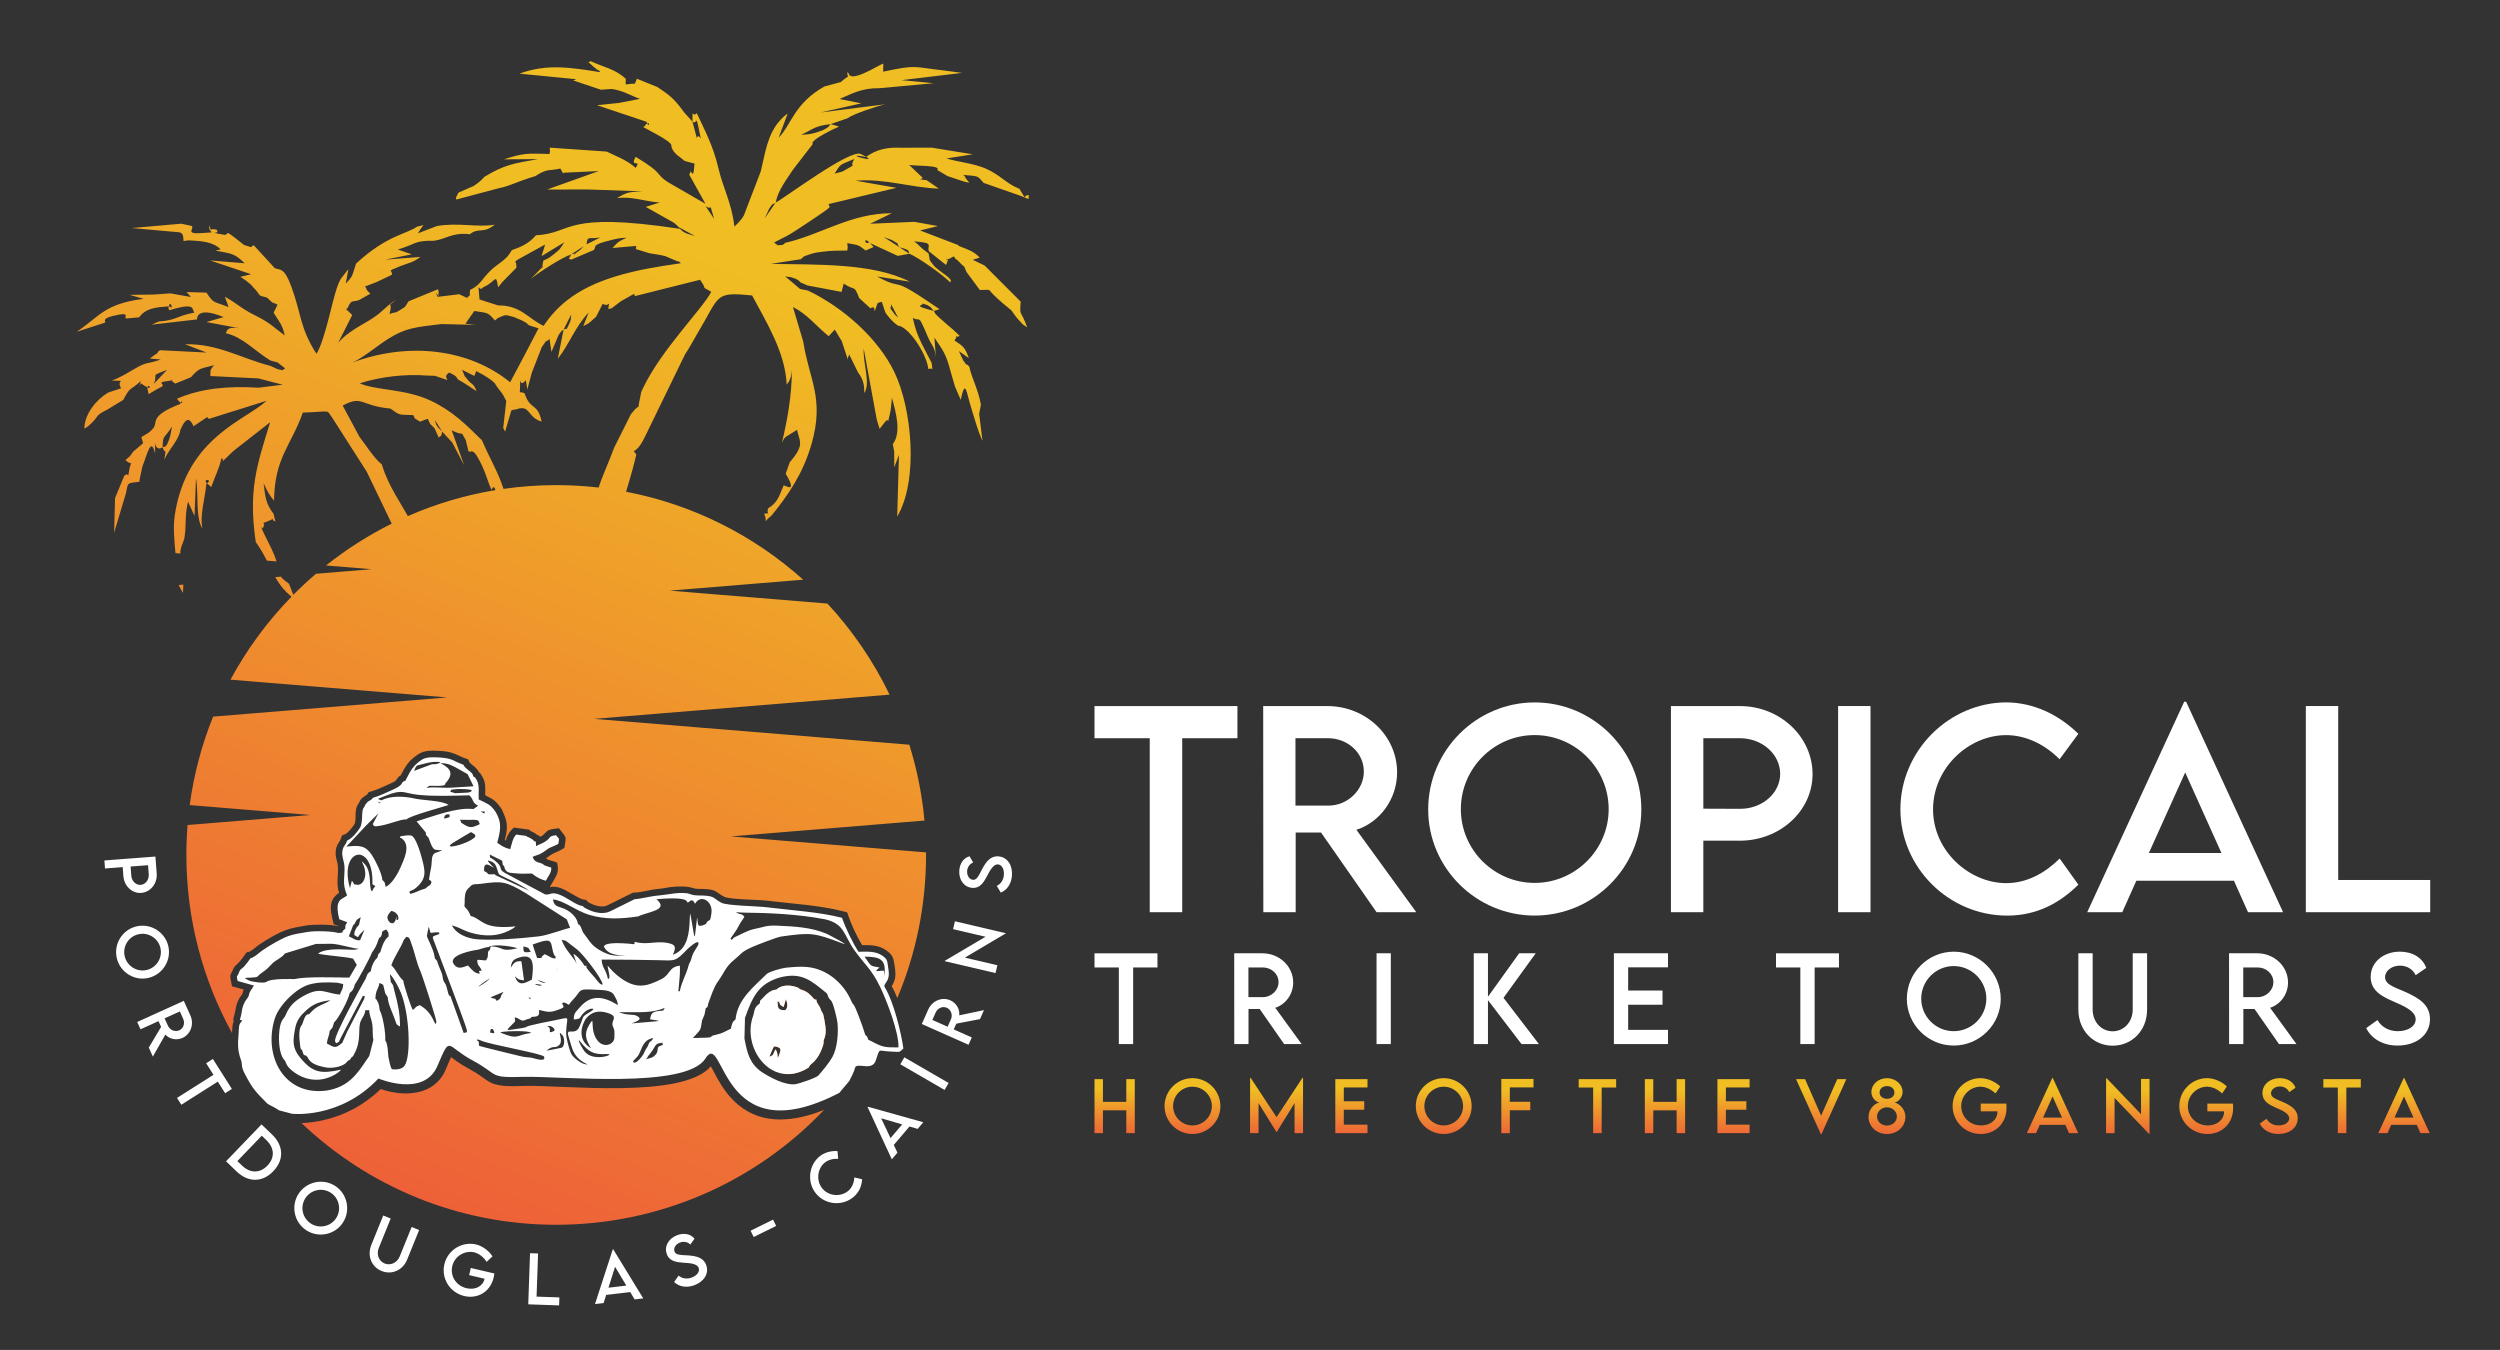 <?xml version="1.0" encoding="utf-8"?>
<!-- Generator: Adobe Illustrator 15.0.0, SVG Export Plug-In . SVG Version: 6.00 Build 0)  -->
<!DOCTYPE svg PUBLIC "-//W3C//DTD SVG 1.1//EN" "http://www.w3.org/Graphics/SVG/1.1/DTD/svg11.dtd">
<svg version="1.1" id="Layer_1" xmlns="http://www.w3.org/2000/svg" xmlns:xlink="http://www.w3.org/1999/xlink" x="0px" y="0px"
	 width="272.298px" height="147.035px" viewBox="0 0 272.298 147.035" enable-background="new 0 0 272.298 147.035"
	 xml:space="preserve">
<rect x="0" y="0" width="272.298" height="147.035" fill="#333333" stroke="none"/>
<g>
	<g>
		<g>
			<linearGradient id="SVGID_1_" gradientUnits="userSpaceOnUse" x1="22.423" y1="147.099" x2="72.074" y2="26.04">
				<stop  offset="0" style="stop-color:#ED4C3D"/>
				<stop  offset="1" style="stop-color:#F0BD23"/>
			</linearGradient>
			<path fill-rule="evenodd" clip-rule="evenodd" fill="url(#SVGID_1_)" d="M48.17,47.017l-0.459-0.476
				c-0.293-0.501-0.107,0.054-0.348-0.807L48.17,47.017L48.17,47.017z M32.841,122.326c7.224,6.863,16.99,11.075,27.74,11.075
				c11.14,0,21.628-4.571,29.186-12.519c-3.104,1.245-6.612,1.748-9.373-0.559c-0.981-0.819-1.694-1.846-2.312-2.952
				c-0.118-0.211-0.406-0.793-0.655-1.23c-3.036,3.604-16.121,2.018-20.37,2.136c-1.071,0.031-2.616,0.132-3.6-0.355
				c-0.352-0.175-0.662-0.418-0.98-0.645c-0.471-0.334-0.952-0.627-1.46-0.901c-0.572-0.307-1.104-0.651-1.624-1.036
				c-0.068-0.052-0.162-0.126-0.261-0.204c-0.222,0.458-0.482,1.12-0.586,1.363c-1.228,2.866-4.509,2.999-7.079,2.122
				c-1.756,1.693-3.894,2.865-6.291,3.399C34.483,122.174,33.642,122.297,32.841,122.326L32.841,122.326z M84.562,107.787
				c0.508-0.492,1.323-0.514,1.983-0.337c0.714,0.192,0.338,0.25,0.801,0.365c0.603,0.196,0.858,0.479,1.272,0.938
				c0.236,0.26,0.308,0.016,0.305,0.159c-0.006,0.344,0.358,0.625,0.45,0.97c0.106,0.343,0.267,0.466,0.299,0.628
				c0.149,0.752,0.428,1.834,0.131,2.561c-0.184,0.448-0.045,0.399-0.125,0.68c-0.222,0.771-0.611,1.572-1.239,2.081
				c-0.555,0.452-0.027,0.288-0.706,0.648c-0.738,0.391-1.448,0.542-2.106,0.507c-0.754-0.236-1.617-0.729-2.108-1.045
				c-1.06-0.759-1.208-1.705-1.445-2.902l0.05-1.987c0.505-1.39,0.895-2.476,1.979-3.16
				C84.243,107.838,84.395,107.801,84.562,107.787L84.562,107.787z M84.856,109.095l-0.17-0.006c0.028,0.819,0.117,0.934,0.86,0.946
				c0.025-0.037,0.071-0.132,0.079-0.11c0,0,0.298-0.315-0.022-1.096l-0.252,0.856C84.891,109.382,85.014,109.547,84.856,109.095
				L84.856,109.095z M82.259,112.774C82.183,112.802,82.376,112.95,82.259,112.774L82.259,112.774z M84.391,113.97
				c0.801,0.151,0.676,0.366,0.437,1.018c-0.229,0.625,0-0.189-0.345-0.691c-0.354,0.489-0.095,0.601-0.683,0.801
				c0.034-0.077,0.427-1.054,0.491-1.102L84.391,113.97L84.391,113.97z M88.374,112.946
				C88.312,112.922,88.485,113.06,88.374,112.946L88.374,112.946z M89.298,110.37C89.308,110.411,89.333,110.405,89.298,110.37
				L89.298,110.37z M60.581,52.838c1.562,0,3.103,0.092,4.619,0.265c0.298-0.904,0.605-1.622,0.993-2.569
				c0.208-0.508,0.439-1.083,0.704-1.788l1.827-3.639c1.284-1.639,0.566,0.131,0.994-1.783c0.171-0.766,0.004-0.393,0.349-1.109
				c2.018-4.188,6.356-8.464,7.404-10.426c-0.095-0.057-0.178-0.105-0.25-0.147c-0.934-0.54-0.077,0.073-0.972-1.17l-7.101,1.781
				c-0.022-0.085-0.063-0.229-0.074-0.253l-1.419,0.792l-1.053,0.799l-0.347,0.063c0.163-1.206,0.123-0.087-0.605-0.572
				l-0.383,0.754l-0.333,0.653c-0.141,0.118-0.503,0.461-0.53,0.481c-0.564,0.445-0.118,0.133-0.876,0.553l0.589-1.477
				c-1.435,1.475-2.124,3.48-3.365,5.037l0.63-3.168c-0.19,0.141-0.121-0.032-0.533,0.566l-0.787,1.846l-0.208-1.417
				c-0.753,0.721,0.124-0.451-0.839,0.882l-1.091,2.81l-0.487,1.817L57.273,41.4c-0.86,1.136-0.538-1.293-0.644,1.104
				c-0.021,0.458-0.095,0.042,0.509,0.341c0.634,1.921,1.418,0.958,1.854,3.072c-1.503-0.449-1.229-1.631-2.386-1.44l-0.617,0.166
				c-0.028-0.079-0.169,0.037-0.29,0.052l-0.685,2.317l-0.203-0.397l0.331-2.937c-0.579-1.12-0.296-0.583-0.959-1.486
				c-0.512-0.692-0.027-0.226-0.668-0.783c-0.091-0.079-0.382-0.263-0.479-0.327c-0.538-0.357-0.824-0.454-1.163-0.666l-0.209,0.536
				l-1.342-0.679c0.241,0.528,0.283,0.668,0.288,0.699c0.012-0.001,0.068,0.04,0.297,0.347c0.423,0.566,0.654,0.37,1.006,1.292
				c-0.768-0.485-1.282-0.866-1.984-1.25c-0.288-0.24,0.021-0.299-0.999-0.783c-0.06,0.067-0.197,0.136-0.215,0.166
				c-0.015,0.024-0.105,0.164-0.118,0.189c-0.01,0.019,0.009,0.165,0.016,0.214c0.001-0.026,0.074,0.18,0.117,0.251l-1.345-0.463
				l-0.888-0.029c-2.313-0.188-5.059,0.114-7.321,0.848c1.869,0.808,4.983,0.563,7.818,1.926c2.359,1.134,3.799,2.615,5.5,4.274
				c0.426,0.999,0.854,1.841,1.251,2.662c0.41,0.848,0.788,1.675,1.098,2.632C56.716,52.979,58.632,52.838,60.581,52.838
				L60.581,52.838z M68.191,53.56c0.276-0.911,0.528-1.773,0.733-2.531c0.159-0.585,0.29-1.107,0.383-1.541
				c-0.589-0.745-0.158,0.236,0.846-1.727l4.471-9.184c0.336-0.462,1.015-1.716,1.327-2.235c2.513-4.183,1.797-4.581,5.97-4.157
				c1.532,2.876,3.603,6.163,3.767,9.705c0.191-0.291,0.266-0.261,0.458-0.879c0.048-0.152,0.086-0.56,0.104-0.736
				c0.009,2.72-0.497,5.508-1.087,7.964c0.059-0.116,0.196-0.478,0.41-0.65l1.24-0.767c0.288,1.306,0.864,1.597-0.797,3.532
				l-0.438,1.24c1.374,2.325-0.13,1.174-0.227,1.291c-0.533,1.259-0.669,1.858-1.687,2.482c-0.246,0.722,0.416,0.498-0.427,0.577
				c0.449,1.067-0.278,1.059,0.813,0.197c1.697-2.104,3.38-4.437,4.338-7.766c1.446-5.017-0.271-7.052-0.895-11.147l-1.124-3.789
				c1.584,0.812,2.426,1.979,3.894,3.183l0.658-0.729l0.763,1.264l0.666,2.014c-0.018-0.073,0.029-0.343,0.039-0.284
				c0.01,0.056,0.08-0.234,0.09-0.298l0.983,1.981c0.616,0.826,0.696,1.467,0.664,2.249c0.733-1.046-0.146-3.179-0.05-4.846
				l1.413,7.674c0.03,0.125,0.065,0.235,0.096,0.349c0.031,0.116,0.083,0.258,0.111,0.352c0.028,0.096,0.068,0.241,0.119,0.355
				l0.584-0.749c0.598-0.679,0.101,0.852,0.573-1.074c0.061-0.249,0.139-1.22,0.181-1.545c0.442,1.618,1.043,3.796,0.091,5.04
				l0.151,0.808l0.009,1.723l0.509-1.36l-0.189,6.717c2.354-3.974,1.597-11.8-0.313-15.742c-1.766-3.646-5.505-6.997-9.418-8.878
				l-0.848-0.167l-1.609-1.359l-0.014-0.011c0.014,0.002,0.027,0.004,0.04,0.007c0.619,0.107,0.362-0.006,0.935,0.195
				c0.587,0.206,0.614,0.394,0.666,0.436l0.788,0.35l3.712,0.698l0.235-0.909c1.225,0.867,1.089,0.028,1.688,1.583l1.227,1.119
				c0.768-0.559,0.168,1.247,0.729-0.462c0.079-0.241,0.36-0.15,0.493-0.275l0.396,1.178c0.199,0.323,0.723,0.955,1.102,1.236
				c0.631,0.467,0.224,0.145,0.486,0.245c1.289,0.491,2.983,3.288,3.095,4.708c0.505-0.314,0.486,0.523,0.364-0.681l-1.084-2.1
				c-0.53-1.122-0.661-1.481-0.975-2.815c0.909,0.517,0.511-0.594,1.613,2.005c0.489,1.153,0.76,1.036,0.906,2.276l-0.162-2.125
				c0.979,1.457,1.269,1.788,1.769,3.699l0.476,1.639l0.619,1.433c0.534-2.44,0.604-0.797,1.188,1.023
				c0.436,1.358,0.646,2.28,1.188,3.449l-0.366-2.937l0.193-1.006c-0.314-1.724-1.036-2.964-1.258-4.116
				c-0.083-0.076-0.215-0.297-0.25-0.228c-0.04,0.081-0.274-0.252-0.421-0.476c-0.016-0.024-0.449-0.957-0.476-1.015l1.091,0.767
				c-0.433-1.196-0.643-1.319-1.564-1.917c0.128-0.193,0.194-0.316,0.222-0.393c0.062-0.003,0.169-0.031,0.348-0.105
				c-0.367-0.378-0.871-0.829-1.449-1.307c-0.035-0.029-0.824-0.724-0.843-0.744c-0.593-0.614-0.204-0.122-0.524-0.671l0.614-0.19
				c-5.907-4.074-3.459-1.768-6.799-3.564l3.561,0.564c-2.053-1.041-4.614-1.498-7.305-1.708c-2.604-0.205-5.329-0.179-7.834-0.229
				l3.26-0.509c0.485-0.346-0.036-0.195,1.1-0.567c0.498-0.163,0.813-0.189,1.286-0.25c0.924-0.118,1.762-0.125,2.688-0.125
				l0.04-0.39c0-0.016-0.018-0.126-0.019-0.14l-0.021-0.281c1.242,0.256,1.096,0.105,1.997,0.806l0.866-0.381
				c-0.066-0.075-0.297-0.328-0.346-0.382c-0.016-0.017-0.03-0.033-0.044-0.048l3.022,1.396l1.262-0.231
				c1.028,0.413,3.804,2.416,4.426,3.1c0.545-0.311-1.286-1.191-1.804-1.87c-0.582-0.763-0.301-0.289-0.533-1.279
				c-1.098-0.764-0.935-0.862-1.583-1.302c2.188,0.168,1.46,0.355,1.594,1.058l1.892,1.511c0.17-0.353,0.203-0.529,0.183-0.608
				c0.125-0.042,0.336-0.137,0.675-0.328c0.462,0.707-0.053-0.074,0.674,0.706c0.753,0.807,0.208-0.087,0.706,1.002l1.455,1.96
				l0.818-0.026c0.498,0.056-0.192-0.002,2.604,2.23c0.271,0.351,0.425,0.648,0.778,1.026c0.69,0.74,0.268,0.36,0.953,0.836
				c-0.735-2.025-0.844-1.125-0.709-2.796l-3.922-3.932l-1.299-0.633l0.752-0.234c-0.662-0.738-1.486-0.949-2.309-1.282
				c-0.008-0.021,0.023-0.059,0.023-0.063l-4.208-1.616l1.963-0.475l-2.587-0.462l-4.81,0.209l2.351-1.144
				c-4.465-0.007-7.639,2.306-11.585,3.219c-0.108,0.063-0.229,0.212-0.292,0.234l-0.583,0.033
				c-0.049-0.107-0.188-0.139-0.348-0.309l1.447-0.738c0.467-0.222,4.433-2.862,4.535-3.039c0.023-0.04,0.045-0.077,0.066-0.111
				c-0.042-0.051-0.082-0.143-0.118-0.287l7.387-1.77l-4.445-0.779c3.331-0.245,5.906,0.752,9.07,0.865l-1.326-0.913
				c-1.549-0.209-0.08,0-0.575-0.396l-1.331-1.261c0.798,0.098,3.563,0.04,3.04,0.533l1.125,0.669l1.802,0.6l0.577,0.132
				l-0.419-0.533c-0.032-0.176-0.14-0.239-0.245-0.324c1.811,0.158,1.5,0.082,2.236,0.875l4.083,1.426
				c1.314,0.578,0.602,0.181,0.874-0.063c-0.829-0.188-0.062,0.919-1.07-0.725c-1.548-0.625-1.963-1.429-3.61-2.176
				c-1.274-0.579-3.083-0.747-4.334-1.131l2.863-0.45l-4.463-0.724l-3.49,0.007c-1.413-0.069-2.648,0.243-3.64,0.989
				c-0.137-0.079-0.335-0.179-0.61-0.307c-1.195-0.555-8.45,4.914-9.259,5.287c0.229-1.307,1.189-2.512,1.907-3.618l2.139-2.762
				c0.002-0.003-0.414-0.169,1.181-1.063c0.667-0.374,0.981-0.515,1.675-0.83l-0.912-0.27l1.804-0.622
				c0.694-0.5,3.228-1.333,4.145-1.535l-7.055,0.892l4.435-0.993l-2.369-0.474c1.471-0.638,2.454-1.199,4.348-1.177l5.906-0.542
				L98.191,8.73l6.59-0.79l-1.956-0.264c-3.456-0.372-2.867-0.668-6.638,0.13l0.026-0.726c0-0.065-0.004-0.107-0.026-0.155
				c-0.648,0.261-3.518,2.113-3.75,1.082c-0.017-0.077-0.093-0.102-0.154-0.129c-0.003,0.854,0.495,0.022-0.713,1.063l-1.778,0.476
				c-3.298,1.869-3.552,4.104-4.983,5.585l0.985-2.639c-0.469,0.373-0.314,0.208-0.73,0.642c-1.498,1.559-1.72,3.729-2.2,5.654
				l-1.842,4.805c-0.426,0.676,0.019,0.026-0.559,0.74l-0.465,0.48c-0.331-2.684-1.229-4.129-1.756-6.394
				c-0.569-2.436-1.524-4.179-2.345-5.961c-0.521,0.541-0.458-0.743-0.473,0.922l-0.896-0.999c-0.367-0.456-0.452-0.642-0.861-1.096
				c-0.745-0.827-1.197-1.082-2.086-1.688l-2.205-0.891l-0.228,0.538c-1.156,0-1.017,0.364-0.975-0.515
				c-1.167-1.102-2.349-1.239-3.831-1.941c-0.099,0.067-0.183,0.116-0.254,0.151c0.104,0.042,0.229,0.128,0.366,0.282
				c0.032,0.035,0.143,0.126,0.179,0.162l0.491,0.395c0.042-0.084,0.2,0.134,0.285,0.217c-3.129-0.5-5.851-0.962-8.818,0.156
				l6.173,0.604c-0.105,0.055-0.247,0.103-0.332,0.131l3.016,1.014l1.2-0.083c1.321,0.208,1.899,0.672,3.057,1.079l-2.28,0.443
				l-2.391,0.25l5.376,1.799c0.028,0.071,0.054,0.129,0.078,0.177c-0.065,0.039-0.148,0.121-0.249,0.269
				c-0.005,0.008-0.067,0.066-0.072,0.072l-0.119,0.059c0.564,0.326,3.028,1.514,3.078,1.98c0.004,0.04,0.007,0.182,0.026,0.236
				c0.265,0.743,0.902,1.003,1.424,1.478l1.087,0.294c-0.078,0.104-0.035,1.703-0.406,0.843c-0.029-0.069-0.097,0.253-0.188,0.347
				l1.773,3.185l-4.082-2.356c-1.473-0.945-0.303-0.818-3.523-2.765c-0.7,1.268,0.696,0.199,0,1.206
				c-0.977-0.883-2.267-1.329-3.153-1.776l-6.207-0.428c0.015,0.092,0.024,0.216,0.028,0.377l-0.041,0.312
				c-2.599-0.074-2.789-0.099-4.993,0.585l3.737-0.025c-2.688,0.468-3.679,0.622-5.84,1.926c-0.546,0.599-0.705,0.665-1.158,0.99
				l-1.669,0.733c-0.399,0.729-0.271,0.583-0.223,0.75l4.75-1.268c0.036,0.016,0.605-0.133,0.938-0.254
				c1.011-0.372,1.827-0.715,2.906-1.027c1.345-0.877,1.467-0.539,2.723-0.824l0.285,0.508c0.006-0.044,0.071,0.085,0.083-0.053
				l3.813-0.178l-5.624,2.009l4.447-0.005l5.966,0.204c-0.375,0.027-1.174,0.042-1.525,0.135c-0.111,0.029-0.229,0.071-0.33,0.104
				c-0.102,0.033-0.239,0.108-0.321,0.139l-0.618,0.352c1.792-0.183,2.733,0.328,4.642,0.489l-1.518,0.473l3.083,1.737
				c0.435,0.369,0.396,0.354,0.62,0.587c-0.016-0.026-0.029-0.052-0.042-0.08l1.688,0.922c-0.346-0.112-1.229-0.255-1.601-0.772
				c-12.889-1.949-11.568,0.479-15.696,0.697c-0.877,0.991-1.658,1.259-2.643,1.624c-0.393,0.73-0.85,1.074-1.367,1.454
				c-0.294,0.216-0.607,0.444-0.938,0.761c-1.023,0.979-1.052,1.54-2.232,2.115c-0.144,0.889,0.201,0.335-0.348,0.865l-0.837-0.396
				l-2.268,0.277c-0.007-0.017-0.015-0.032-0.022-0.048c0.018-0.051,0.031-0.144,0.035-0.292c0-0.012,0.005-0.109,0.005-0.12
				c0-0.009-0.005-0.07-0.005-0.117c0-0.048,0.005-0.085-0.06-0.244l-3.205,1.315c-0.484,0.695-0.111,0.437-0.938,0.96
				c-0.673,0.424-0.387,0.128-1.135,0.428c0.458-1.683-0.516-0.461,0.73-1.586c-1.597,1.11-1.457,1.422-3.247,2.456
				c-1.297,0.749-2.26,1.325-3.072,2.257l1.527-3.02c-0.996-1.019-0.647-0.422-0.467-0.839c0.39-0.905,0.532-0.524,1.245-0.806
				l1.194-0.677c-0.088-0.096-0.397-0.351-0.429-0.519c-0.031-0.168-0.12-0.237-0.19-0.251l1.307-0.503l1.648-0.784
				c0.152-0.585-0.744-0.277,0.857-0.917c1.104-0.441,1.414-0.387,2.262-1.036l-3.849,0.3l2.908-0.578l-1.521-0.527
				c1.905-0.544,1.771-1.001,3.92-0.951c0.656-0.086,1.152-0.313,1.708-0.495c0.586-0.192,1.237-0.336,2.209-0.216
				c0.97-0.778,1.478-0.005,2.719-1.048c-1.835,0.339-3.992-0.258-6.31,0.156l-0.375,0.145l-1.701,0.655
				c0.101-0.098,0.188-0.302,0.227-0.358l0.397-0.542l-0.702,0.166c-1.129,0.815-3.271,0.915-6.64,4.02
				c-0.451,1.385-0.32,1.333-1.121,2.186l0.284-1.582l-0.818,1.053c-0.222,0.395-0.317,0.649-0.463,1.085
				c-0.526,1.576-1.294,5.638-2.193,7.09c-1.835-2.869-1.621-4.29-2.742-7.336c-0.811-2.203-1.242-1.719-1.812-2.012
				c-0.007-0.003-2.237-2.426-2.282-2.485l-0.22,0.147c-0.011,0.006-0.087,0.06-0.099,0.065l-0.753-0.25
				c-0.696-0.529-0.988-0.824-1.701-1.294c-0.444,0.195-0.033,0.281-0.72,0.146c-1.859-0.365-0.043,0.112-0.557-0.517
				c-0.863-0.181-0.559,0.357-0.738-0.456c-0.324,0.94,1.083,0.681-0.719,0.829c-2.121,0.174-0.905-0.449-1.235-0.766l-1.159-0.246
				l-5.384,0.473l4.315,0.386c0.994,0.122,1.306-0.11,1.326,1.029l0.563-0.078c1.23,0.069,2.683,0.128,3.477,0.994l-0.576,0.123
				c1.845,0.345,2.089,0.311,3.195,1.382l-3.762-0.308l4.469,1.502l-1.172,0.285c0.357,0.25,0.502,0.303,0.909,0.653
				c0.681,0.586,0.02,0.007,0.581,0.583c0.812,0.833,0.241,0.744,1.408,1.021c0.936,0.87,0.255,0.328,1.149,0.772L29.8,34.063
				c0.583,0.962,0.959,1.244,1.207,2.471c-1.148-0.855-1.634-1.404-3.208-2.177c-1.539-0.756-1.876-1.238-3.302-2.037l0.214,0.624
				c0.022-0.118,0.093,0.36,0.188,0.517c-1.632-0.697-1.545-0.276-2.413-1.588l-2.163-0.063l0.477,0.538l-2.26-0.395l-1.789,0.128
				l-2.639,0.033l1.529,0.436c-4.247,0.539-4.729,1.855-7.274,3.582l3.056-0.986c0.167-0.175-0.44-0.42,0.971-0.759
				c1.943-0.466,1.054,0.183,1.333,0.304l1.429-0.13c0.734-1.012,1.827-1.09,3.235-1.194c-0.005,0.026-0.01,0.056-0.013,0.087
				c-0.012,0.086-0.027,0.134-0.043,0.159c0.03,0.033,0.071,0.088,0.127,0.177c3.089-0.958,2.351,0.012,2.731,0.255
				c-1.944,0.352-1.992,0.856-3.907,0.974l-0.778,0.344l4.956-0.575c0.015-0.013-0.175-1.518,2.894-0.251l-1.875,0.54l3.518,0.658
				c-1.475-0.175-1.232,0.414-1.417,0.554c1.854,0.416,3.123,1.897,4.842,2.962l0.803,0.226l0.83,0.646
				c-0.121,0.103-0.233,0.121-0.256,0.202l-0.546-0.108l-0.801-0.364c-3.277-0.854-5.762-2.449-9.297-2.355l2.338,0.9l-5.051-0.253
				c-0.09,0.079-0.228,0.086-0.271,0.241c-0.039,0.143-0.203,0.179-0.253,0.219c-0.026,0.02-0.601,0.439-0.606,0.443l1.199,0.108
				c-1.708,0.603-1.353,0.131-2.951,1.072c-0.684,0.402-1.495,0.911-2.39,1.216c1.871,0.093,0.398-0.142,1.021,0.846l-1.418,0.467
				c-1.305,0.777-2.587,2.372-2.589,3.937l0.394-0.25c1.426-1.232,0.541-1.046,2.088-1.821l1.756-1.066
				c0.848-1.583,0.624-0.868,1.911-2.061l-0.156,0.588c0.033-0.084,0.081-0.188,0.158-0.337c0.342,0.246,0.574,0.381,0.727,0.448
				c-0.011,0.132,0.019,0.36,0.128,0.737c0.684-0.396,0.718-0.48,1.476-0.834c0.278-0.339-0.684-0.444,0.583-0.592
				c0.234-0.027,0.367-0.06,0.438-0.088c0.021,0.064,0.12,0.179,0.403,0.366l1.713-0.704c0.923-1.059,1.029-0.898,2.496-1.302
				c-0.089,0.095-0.356,0.478-0.37,0.546l-0.021,0.633l5.218,0.258l2.657,0.686l-2.638,0.328c-3.229-0.197-6.185,0.033-8.87,1.203
				c0.047,0.055,0.102,0.122,0.164,0.204c0.1,0.132,0.179,0.203,0.24,0.235c-0.016,0.036-0.034,0.079-0.051,0.129
				c-3.421,1.324-2.397,1.983-2.937,2.641c-0.464,0.563-0.825,0.664-1.3,0.967l0.196,0.664l-1.094,0.933
				c-0.57,0.778-0.052,0.188-0.839,0.92c0.471,0.386,0.637,0.346,0.66,0.337c-0.019,0.013-0.122,0.104-0.208,0.562
				c-0.278,1.489,0.038,0.22-0.586,0.822l-0.992,2.399l-0.101,3.782l1.283-4.289c0.269-1.201,0.036-1.097,1.468-1.266l0.063-0.435
				l0.273-1.253c0.566-1.414,0.93-3.255,1.38-1.369c0-0.643-0.017-0.992-0.03-1.157c0.051,0.265,0.246,0.847,0.831,0.467
				c0.36,0.919,0.401-0.131,0.198,1.338c0.551-1.218,1.606-2.141,1.747-3.229c0.779-1.863,1.188-0.809,1.294-0.693
				c0.038,0.041,0.086,0.195,0.135,0.29l1.496-1.002c0.027,0.022,0.117,0.136,0.183,0.196l6.278-1.971
				c-2.208,2.097-8.655,3.927-9.982,12.377c-0.217,1.384-0.055,2.821,0.062,4.215l0.53,0.043c-0.004-0.762,0.384-1.247,0.462-1.781
				c0.212-1.436,0-2.233,0.376-3.869l0.709,1.563l0.163-4.109c0.306,1.701-0.085,4.25,0.702,5.5
				c-0.315-1.488,0.271-3.203,0.426-4.914c0.022-0.012,0.043-0.024,0.063-0.036c0.049,0.05,0.113,0.106,0.193,0.168
				c0.126,0.097,0.215,0.179,0.274,0.247c0.412-1.186,0.832-1.924,1.104-3.113c0.579-0.075-0.689,1.11,1.309-0.823l4.007-3.134
				c-1.48,4.749-2.39,7.427-1.571,13.045c0.514,0.717,0.884,1.391,1.207,2.029l1.06,0.086c-0.109-0.342-0.269-0.765-0.513-1.297
				c-0.283-0.615-1.544-2.987-0.995-2.294c0.259-0.488,0.124-0.576,0.024-0.581c0.075-0.021,0.215-0.069,0.457-0.17
				c0.327-0.137,0.525-0.232,0.639-0.294c-0.047,0.076-0.027,0.186,0.262,0.29l-0.199-0.833c-0.857-1.118-0.907-1.864-1.086-3.338
				c0.37,0.798,0.545,1.205,1.137,1.906c0.053-4.71,1.878-6.02,3.135-9.595c3.254-0.121,2.486-0.365,3.186,0.53l3.778,5.912
				l1.563,3.25l1.154,2.401c-2.551,1.268-4.947,2.799-7.156,4.557l4.957,0.406l-6.049,0.496c-0.854,0.73-1.677,1.494-2.467,2.292
				l-0.48-1.212c-0.473-0.334-0.721-0.55-0.865-0.753l-0.01-0.014l-0.617,0.05c0.074,0.13,0.15,0.26,0.23,0.387
				c0.385,0.613,0.856,1.193,1.54,1.749c-2.613,2.677-4.855,5.716-6.646,9.036l2.249,0.185l21.356,1.75l-21.356,1.751l-4.14,0.339
				c-1.229,3.044-2.097,6.274-2.551,9.635l13.136,1.077L20.43,89.861c-0.086,1.074-0.13,2.162-0.13,3.258
				c0,7.035,1.805,13.647,4.975,19.403l0.003-0.037c0.049-0.603,0.01-0.859,0.17-1.211c-0.044-0.165-0.035-0.349,0.025-0.532
				c0.237-0.715,0.15-1.166,0.548-1.93c0.098-0.187,0.332-0.448,0.389-0.577c0.032-0.184,0.081-0.329,0.14-0.456
				c-0.283-0.079-0.568-0.156-0.852-0.234l-0.426-0.118l-0.088-0.433c-0.107-0.528-0.196-0.745,0.122-1.212
				c0.273-0.693,0.386-0.585,0.82-1.068c0.213-0.237,0.387-0.506,0.574-0.763l0.157-0.214l0.26-0.062
				c0.243-0.057,0.784-0.555,1.029-0.728c0.487-0.343,0.972-0.638,1.493-0.928c1.482-0.824,2.044-0.928,3.701-1.213
				c0.788-0.135,2.583-0.138,3.503,0.071c0.006-0.007,0.013-0.015,0.019-0.021l-0.516-0.197l-0.09-0.367
				c-0.327-1.33-0.427-2.246,0.637-3.03l0.015-0.028l0.018,0.005c0.001-0.001,0.002-0.001,0.003-0.003
				c-0.341-1.09-0.046-1.694-0.129-2.901c-0.041-0.594-0.314-0.951-0.226-1.673c0.093-0.77,0.378-0.812,0.57-1.357l0.107-0.309
				l0.304-0.121c0.365-0.146,0.815-0.752,1.027-1.072c0.312-0.472-0.073-1.593,0.465-2.27c0.28-0.618,0.429-0.631,0.96-1.01
				l0.148-0.246l0.276-0.076c0.682-0.188,1.281-0.511,1.928-0.783c0.138-0.059,0.68-0.299,0.774-0.425
				c0.188-0.281,0.279-0.426,0.509-0.533c0.304-0.579,0.541-1.058,1.016-1.587l0.028-0.033l0.032-0.027
				c1.126-0.994,1.5-1.107,3.051-1.034c0.617,0.03,1.211,0.096,1.786,0.333c0.389,0.161,0.724,0.353,1.133,0.49l0.291,0.098
				l0.131,0.277c0.112,0.237,0.567,0.458,0.793,0.749c0.129,0.167,0.23,0.274,0.29,0.401c0.153,0.127,0.238,0.274,0.362,0.495
				c0.386,0.691,0.296,1.313,0.29,1.997c0.79,0.387,1.127,0.547,1.753,1.443l0.036,0.052l0.026,0.056
				c0.596,1.274,0.702,1.847,0.341,3.244l-0.019,0.069c0.036,0.023,0.073,0.044,0.109,0.065c0.124-0.423,0.286-0.822,0.629-1.161
				l0.251-0.25l1.666,0.228l0.159,0.147c0.086,0.031,0.167,0.071,0.252,0.12c0.206,0.115,0.338,0.186,0.477,0.307
				c0.126,0.035,0.243,0.103,0.336,0.199c0.062-0.034,0.121-0.069,0.176-0.107c0.626-0.438,0.335-0.631,1.43-0.771l0.411-0.053
				l0.252,0.328c0.513,0.67,0.552,0.569,0.394,1.492l-0.055,0.322l-0.279,0.17c-0.471,0.288-0.907,0.364-1.347,0.703
				c-0.124,0.094-0.249,0.181-0.377,0.261c0.076,0.043,0.148,0.091,0.219,0.147l1.001,0.323l0.065,0.444
				c0.108,0.749-0.34,1.287-0.679,1.889L59.88,96.63c0.4-0.095,0.764-0.04,1.16,0.089c0.708,0.231,2.044,1.206,2.533,1.262
				l0.253,0.029l0.178,0.182c0.026,0.026,0.05,0.052,0.073,0.08c0.049,0.026,0.098,0.052,0.147,0.078
				c0.519,0.28,1.367,0.542,1.925,0.264l2.796-1.388l0.159-0.004c0.804-0.022,1.808-0.35,2.684-0.411
				c0.236-0.021,0.464-0.053,0.704-0.103c0.715-0.151,2.243-0.249,2.917,0.001c0.394,0.145,0.8,0.102,1.212,0.117
				c1.491,0.055,1.261,0.335,2.293,0.868c0.687,0.292,3.666,0.285,4.668,0.411c2.743,0.345,5.64,0.473,8.315,1.169l0.374,0.098
				l0.125,0.366c0.345,1.006,0.919,2.242,1.505,3.203c0.907-0.017,1.811,0.001,2.595,0.549c0.737,0.515,0.81,0.805,0.936,1.637
				c0.13,0.861,0.212,1.521-0.307,2.272c0.212,0.375,0.416,0.826,0.607,1.318c2.017-4.798,3.132-10.066,3.132-15.597l-0.001-0.278
				l-21.25-1.741l21.079-1.727c-0.263-2.851-0.823-5.614-1.648-8.26l-12.985-1.064L64.7,78.299l21.357-1.75l10.833-0.889
				c-1.756-3.645-4.046-6.985-6.768-9.92l-17.18-1.409l14.538-1.191C82.144,58.349,75.52,54.961,68.191,53.56L68.191,53.56z
				 M19.974,63.677l-0.049,0.916l-0.471-0.874L19.974,63.677L19.974,63.677z M44.423,56.214c3.007-1.319,6.207-2.281,9.545-2.832
				l-0.135-0.312c-0.429-0.059-0.087,0.832-0.52-0.233c-0.267-0.743-0.473-1.364-0.764-2.013c-0.144-0.319-0.307-0.645-0.507-0.994
				c-0.59-1.025-0.7-0.52-1.011-0.666c-0.054-0.164-0.277-1.195-0.307-1.243c-0.75-1.232,0.091-0.259-1.525-1.052l1.358,3.81
				L49.26,48.2l-1.09-1.183c-0.251,0.794,0.131,0.165-0.389,0.638l-0.451-1.007c-0.781-0.793-0.349-0.295-0.746-1.041l-0.838,0.324
				c-1.044-0.709-0.361-0.077-0.725-0.715c-1.625-0.083-1.385,0.092-2.494-0.714c-3.307-0.3-3.032-1.503-5.201-0.326l1.839,3.422
				c0.66,0.822,1.6,2.359,2.424,2.982c0.366,1.237,0.898,2.291,1.47,3.296c0.419,0.735,0.86,1.443,1.275,2.178L44.423,56.214
				L44.423,56.214z M48.611,41.146c0.002,0.016,0.003,0.022,0.001,0.008C48.611,41.151,48.611,41.148,48.611,41.146L48.611,41.146z
				 M50.608,40.972C50.61,40.989,50.601,40.973,50.608,40.972L50.608,40.972z M61.38,35.914l0.838-1.677
				c-0.113,0.709,0.079,0.35-0.222,1.034C61.569,36.244,61.76,35.601,61.38,35.914L61.38,35.914z M104.18,36.694
				C103.978,36.706,104.274,36.448,104.18,36.694L104.18,36.694z M101.711,33.868c-2.61-0.688-1.016-0.513-1.259-0.813
				c0.813,0.253,0.333,0.057,0.912,0.4L101.711,33.868L101.711,33.868z M94.755,26.473l-0.154-0.071
				C94.213,26.75,94,25.667,94.755,26.473L94.755,26.473z M97.982,26.94l-1.721-1.119c0.229,0.087,0.874,0.306,0.992,0.38
				C98.359,26.903,97.389,26.206,97.982,26.94L97.982,26.94z M99.04,27.638l-1.057-0.697C99.35,27.262,98.858,27.438,99.04,27.638
				L99.04,27.638z M103.215,28.247C102.873,28.359,103.17,28.073,103.215,28.247L103.215,28.247z M94.354,17.083
				c1.298,0.746-2.964-0.524-0.016,0.012C94.344,17.09,94.349,17.086,94.354,17.083L94.354,17.083z M84.485,22.062l-1.195,1.717
				c0.017-0.038,0.489-1.053,0.498-1.065C84.332,21.923,83.987,22.456,84.485,22.062L84.485,22.062z M90.476,13.521
				c-0.308,0.287-0.011,0.218-0.821,0.65c-0.064,0.034-0.855,0.294-0.894,0.304c-0.517,0.14-0.86,0.17-1.494,0.216
				C88.612,14.029,88.793,13.704,90.476,13.521L90.476,13.521z M75.424,13.251c0.522,0.408,0.325-0.958,0.708,0.879
				c0.391,1.875,0.058,0.17-0.237,0.899L75.424,13.251L75.424,13.251z M70.488,13.436C70.776,13.268,70.738,13.932,70.488,13.436
				L70.488,13.436z M47.735,32.277C47.627,32.594,47.34,31.404,47.735,32.277L47.735,32.277z M18.393,33.365
				c0.141-0.771,0.583,0.52,0.071-0.005C18.439,33.361,18.416,33.364,18.393,33.365L18.393,33.365z M16.068,42.193
				C16.105,41.739,16.634,42.441,16.068,42.193L16.068,42.193z M18.694,41.417C18.655,41.298,18.876,41.345,18.694,41.417
				L18.694,41.417z M19.687,43.871C19.881,43.45,19.947,44.009,19.687,43.871L19.687,43.871z M14.322,50.462
				C14.326,50.46,14.326,50.46,14.322,50.462L14.322,50.462z M16.873,48.259C16.847,48.125,16.857,48.073,16.873,48.259
				L16.873,48.259z M17.704,48.726c0.078-1.423,0.068-0.797,1.035-2.259c-0.03,0.146-0.222,1.12-0.226,1.128
				C18.011,49.035,18.021,48.495,17.704,48.726L17.704,48.726z M22.546,52.644C22.001,52.085,23.224,52.223,22.546,52.644
				L22.546,52.644z M28.645,56.977C28.522,57.01,28.574,56.972,28.645,56.977L28.645,56.977z M29.74,56.512
				C29.809,56.402,30.015,56.362,29.74,56.512L29.74,56.512z M62.647,27.618C62.825,27.627,62.28,27.9,62.647,27.618L62.647,27.618z
				 M38.383,39.488c1.105-0.475,2.664-1.793,3.818-2.529c1.985-1.265,3.013-1.311,5.861-1.663l3.775,0.088l-1.14-0.132l0.964-1.382
				c1.449,0.244,1.439,0.089,2.247,1.034l0.333-0.276c0.841-0.315,0.596-0.416,1.738-0.094c0.031,0.009,0.766,0.319,0.848,0.36
				c0.764,0.391,0.523,0.341,0.784,0.537l1.045,0.329c-0.11,0.255-3.047,5.826-3.091,5.876
				C51.088,37.99,44.524,37.207,38.383,39.488L38.383,39.488z M62.205,27.715l1.364-0.894c-0.347,0.371-0.23,0.306-0.76,0.679
				c-0.067,0.047-0.121,0.085-0.162,0.118C62.59,27.615,62.46,27.639,62.205,27.715L62.205,27.715z M52.228,32.621
				c-0.184-2.48-0.165-0.625,0.423-1.347c1.4-0.581,1.337-1.651,1.604,0.018l0.46-0.573l1.169-1.189l0.358-0.364
				c0.046-0.904-0.383-0.5,0.201-0.918l2.934-1.616L58.98,27.9l2.479-1.508c-0.539,0.824-0.338,0.66-1.2,1.348
				c-0.518,0.413-0.612,0.439-1.077,0.639c-0.346,1.394,0.432,0.058-0.766,1.392c-0.141,0.157-0.562,0.534-0.638,0.633
				c0.779-0.653,3.396-2.359,4.425-2.689c-0.162,0.381-0.262,0.454-0.279,0.463c0.014-0.005,0.099-0.024,0.267,0.11l2.477-1.051
				c0.375-0.418-0.422-0.532,1.981-1.109c0.727-0.175,0.92-0.21,1.613-0.235c-1.208,0.513-1.138,0.731-1.544,1.117l2.579-0.224
				c0.019,0.488-0.514,0.173,1.473,0.805c0.411,0.051,1.411,0.222,1.673,0.301l1.372,0.583c0.072-0.1,0.239,0.118,0.344,0.198
				c-5.261,0.721-9.445,1.707-12.43,4.065c-0.965,0.762-1.805,1.667-2.516,2.753c-1.634-0.743-2.499-2.254-4.954-2.224
				L52.228,32.621L52.228,32.621z M77.781,23.844l-0.942-1.416C77.649,23.076,77.161,21.714,77.781,23.844L77.781,23.844z
				 M90.901,18.91c0.74-1.182,0.577-0.913,2.16-1.598c-0.731,1.168,0.676,0.222-1.285,1.365
				C91.743,18.697,91.056,18.873,90.901,18.91L90.901,18.91z M18.205,40.278l-1.46,1.537C17.299,40.602,16.18,41.064,18.205,40.278
				L18.205,40.278z M97.836,34.612c-0.411-0.389-0.288-0.222-0.703-0.814c-0.306-0.437-0.05-0.046-0.089-0.671L97.836,34.612
				L97.836,34.612z M63.89,26.612c0.101-0.985,0.221-0.535,1.489-0.748L63.89,26.612L63.89,26.612z M42.847,43.567
				c-0.054-0.017-0.11-0.033-0.167-0.051C42.704,43.517,42.774,43.532,42.847,43.567L42.847,43.567z M38.124,39.587
				c0.086-0.034,0.173-0.066,0.259-0.099C38.293,39.526,38.208,39.56,38.124,39.587z"/>
			<path fill-rule="evenodd" clip-rule="evenodd" fill="#FFFFFF" d="M43.653,108.097c0.948,2.31,1.143,6.934,0.414,7.976
				c-0.295,0.421-0.941,0.441-1.385,0.389c-0.197-0.325-0.265-0.861-0.378-1.327c-0.058-0.599-0.062-1.434-0.348-1.824
				c0.076-0.719-0.261-2.697-0.598-3.276c-0.052-0.152-0.006-0.541-0.244-0.971c-0.25-0.451-0.041-0.079-0.227-0.297
				c0.047-1.038,0.286-0.873,0.441-1.702c0.157,0.083,0.212,0.055,0.412,0.218l0.218,0.906l0.275,0.427
				c0.005,0.687,0.49,1.6,0.782,2.429c0.198,0.562,0.106,0.514,0.554,0.765c0.008-1.388-0.238-2.514-0.588-3.792
				c-0.171-0.562-0.063-0.665-0.412-1.041l-0.104-0.872C42.88,106.487,43.433,107.561,43.653,108.097L43.653,108.097z
				 M31.809,121.31c0,0,5.213,0.606,9.409-3.84c0,0,4.938,2.1,6.421-1.359c1.482-3.46,0.878-2.196,3.845-0.604
				c2.965,1.592,1.62,1.895,5.546,1.784c3.927-0.109,17.683,1.368,19.795-1.993c2.114-3.363,1.415,10.575,14.597,3.732
				c0.116-0.137,0.23-0.275,0.343-0.413l0.737-0.876c0.171-0.318,0.557-1.082,0.618-1.401c0.138-0.725,1.826,0.397,2.251-0.79
				c0.54-1.506,0.143-1.072,1.676-1.013c1.102,0.042,0.802,0.13,1.349-0.33c-0.243-1.772-1.08-5.141-2.005-6.633
				c-0.127-0.205-0.066-0.302,0.112-0.548c0.42-0.58,0.319-1.096,0.214-1.794c-0.09-0.6-0.061-0.753-0.636-1.154
				c-0.729-0.509-1.727-0.427-2.573-0.411c-0.633-0.961-1.421-2.605-1.795-3.698c-2.478-0.645-5.631-0.826-8.223-1.152
				c-0.992-0.124-4.294-0.168-4.904-0.483c-0.877-0.453-0.684-0.742-1.994-0.79c-0.544-0.02-0.914,0.032-1.436-0.161
				c-0.87-0.322-2.529,0.082-3.313,0.144c-0.957,0.067-2.156,0.398-2.722,0.413l-2.654,1.317c-0.753,0.373-1.787,0.158-2.587-0.275
				c-0.491-0.265-0.2-0.09-0.392-0.286c-0.779-0.09-1.729-0.984-2.674-1.293c-0.851-0.279-0.856,0.11-1.44,0.016l-4.098-2.19
				c-1.309-0.652-0.179-0.601-1.505-1.595c-0.468-0.326-0.378-0.083-0.43-0.558c0.452,0.224,0.904,0.448,1.354,0.673
				c0.078,0.521,0,0.354,0.215,0.603c0.156,0.736,0.529,0.701,1.154,0.763c0.843,0.084,1.141,0.033,1.848,0.026
				c0.155,0.046,0.511,0.503,1.533,0.79c0.265-0.471,0.663-0.959,0.594-1.433l-0.714-0.23c-0.511-0.491-0.99-0.119-1.314-0.926
				c0.312-0.204,0.686-0.148,1.395-0.692c0.638-0.49,0.82-0.385,1.409-0.745c0.123-0.712,0.105-0.463-0.255-0.932
				c-0.844,0.108-0.493,0.216-1.109,0.647c-0.342,0.239-0.68,0.324-1.066,0.542c-0.036-0.886,0.011-0.335-0.207-0.553
				c-0.167-0.191-0.219-0.204-0.479-0.35c-0.284-0.158-0.173-0.016-0.384-0.213l-1.088-0.148c-0.391,0.387-0.48,1.024-0.648,1.596
				c-0.698-0.167-0.958-0.384-1.419-0.699c0.347-1.342,0.538-2.126-0.151-3.32c-0.606-0.87-0.752-0.839-1.871-1.404
				c-0.044-0.645,0.129-1.489-0.211-2.098c-0.232-0.417-0.206-0.281-0.405-0.429c0.07-0.422-0.796-0.695-1.063-1.259
				c-1.13-0.38-1.107-0.71-2.724-0.787c-1.521-0.072-1.684,0.099-2.541,0.854c-0.511,0.571-0.676,1.003-1.049,1.696
				c-0.653,0.168,0.082,0.363-1.506,1.032c-0.727,0.307-1.241,0.601-2.017,0.815c-0.266,0.441-0.588,0.159-0.964,1.036
				c-0.387,0.343-0.034,1.598-0.478,2.27c-0.314,0.474-0.826,1.128-1.36,1.342c-0.209,0.595-0.459,0.591-0.534,1.207
				c-0.068,0.554,0.199,1.096,0.229,1.536c0.085,1.241-0.297,1.925,0.289,3.229c-0.486,0.512-1.431,0.246-0.851,2.606l0.868,0.331
				c-0.312,0.54-0.173,0.218-0.207,0.696c-0.662,0.48,0.104,0.399-0.771,0.473c-0.581-0.193-2.509-0.264-3.382-0.106
				c-1.761,0.294-2.044,0.337-3.473,1.132c-0.598,0.333-0.96,0.557-1.428,0.886c-0.438,0.309-0.824,0.734-1.28,0.841
				c-0.169,0.231-0.373,0.543-0.62,0.819c-0.443,0.493-0.448,0.219-0.716,0.93c-0.226,0.308-0.132,0.351-0.056,0.728
				c0.59,0.162,1.18,0.323,1.768,0.493c-0.206,0.388-0.469,0.611-0.539,1.015c-0.054,0.31-0.276,0.433-0.46,0.787
				c-0.381,0.729-0.264,1.1-0.503,1.824c-0.055,0.166-0.02,0.085,0.228,0.165c-0.446,0.596-0.323,0.583-0.39,1.409
				c-0.09,1.131-0.133,1.842,0.248,2.885c0.198,0.539-0.023,0.678,0.403,1.492c0.917,1.748,1.176,1.966,2.489,3.294
				c0.081,0.082,0.903,0.44,1.256,0.721L31.809,121.31L31.809,121.31z M54.793,112.583c-0.306-0.122-0.471-0.107,0.005-0.203
				c0.295-0.06,2.647-0.159,3.016,0.093l-0.004,0.046l-0.147,0.018C56.251,112.75,56.428,113.238,54.793,112.583L54.793,112.583z
				 M59.882,112.29c0.151-0.641-0.824-0.515,0.048-0.531c0.302,0.063,0.583,0.408,0.43,0.518
				C60.36,112.282,59.809,112.602,59.882,112.29L59.882,112.29z M61.662,112.475c0.035-1.963,0.743-1.704-1.612-1.271
				c-0.799,0.147-1.572,0.312-2.36,0.509c-0.566,0.144-0.113,0.162-0.951,0.283c-1.898,0.275-1.701,0.38-0.67-0.698
				c0.183-0.191-0.337-0.777,0.486-0.288c0.548,0.324,0.476,0.066,1.132-0.066c0.265-0.054,0.001-0.183,0.399-0.199
				c0.653-0.026,0.652-0.225,0.63-0.744c1.08,0.282,1.293,0.294,2.326-0.113c0.553-0.218,0.292-0.272,0.199-0.563
				c-0.04-0.126,0.189-0.187,0.415-0.052c0.465,0.281,0.22,0.167,0.628-0.245c1.177-1.182,0.446-1.351,2.607-1.224
				c0.614,0.037,1.668-0.023,2.002,0.594c0.23,0.424,0.348,0.604,0.417,1.079c-1.539-0.945-2.919-1.239-4.198,0.292
				c-0.443,0.513-0.602,0.559-0.618,1.266c1.043-0.026,0.438-0.313,1.436-0.986c0.515-0.292,0.942-0.218,0.518,0.058
				c-1.222,0.756-0.742,0.385-1.343,1.743c-0.467,1.056-1.561-0.077-1.164,1.096c0.395,1.17,0.372,1.993,1.654,2.782
				c0.235,0.143,0.701,0.305,0.085,0.171c-0.429-0.093-1.298-0.721-1.492-1.183C61.974,114.206,61.651,113.056,61.662,112.475
				L61.662,112.475z M64.371,114.17c-1.262-0.734-1.27-2.052-0.565-3.205c0.644-0.79,1.402-0.94,2.376-0.636
				c1.305,0.407,0.301,0.836,0.566,1.437c0.247,0.562,0.165,0.551,0.171,1.225c0.008,0.774-1.146,1.229-1.84,0.339
				c-0.955-1.225-0.159-2.936-0.908-1.693C63.58,112.619,63.813,113.258,64.371,114.17L64.371,114.17z M69.353,110.642
				c-0.341-0.178-0.932-0.072-1.459-0.237c-0.786-0.245-0.398-0.144,0.219-0.155c1.491-0.027,2.875,0.121,4.252-0.454l0.021,0.022
				c-0.187,0.393-0.196,0.211-0.786,0.319c-0.605,0.112-0.692,0.312-0.8,0.883c0.841,0.149,1.504,0.166,0.153,0.268
				c-0.726,0.054-1.442,0.11-2.167,0.181C69.137,111.304,70.175,111.073,69.353,110.642L69.353,110.642z M76.868,109.81
				c0.345-0.207,0.118-0.111,0.352-0.722c0.266-0.696,0.549-1.625,0.994-2.204c0.672-0.947,0.814-1.584,1.762-2.352
				c0.821-0.666,0.699-0.808,1.861-1.343c0.476-0.219,2.779-1.119,3.261-1.186c3.19-0.442,3.565-0.425,6.579,0.72
				c1.262,0.479-1.569-0.987-1.6-1c-1.763-0.752-3.594-0.814-5.478-0.902c-1.107-0.052-1.379,0.153-2.381,0.351
				c-0.806,0.158-1.479,0.595-2.224,0.918c-0.165,0.07-0.255,0.419-0.418,0.171c-0.038-0.056,0.557-0.814,0.671-1.029
				c0.328-0.611,0.418-0.776,0.833-1.362c-0.232-0.343-0.298-0.232-0.734-0.394c-0.485-0.181,0.333-0.08,0.529-0.078
				c2.988,0.033,6.035,0.17,8.976,0.729c2.18,0.493,2.03,1.73,3.231,3.403c1.143,1.591,1.803,1.968,2.761,3.921
				c0.737,1.504,2.082,5.035,2.02,6.632c-1.417,0.001-1.685,0.017-2.941-0.67c-0.531-0.291-0.222,0.067-0.456-0.465
				c-0.138-0.312-0.144,0.142-0.366-0.675c-0.1-0.369-0.893-2.541-1.084-2.782c-0.149-0.189-0.172-0.202-0.283-0.431
				c-0.809-1.932-2.637-3.516-4.771-3.73c-0.81-0.082-1.614-0.002-2.421,0.08c-0.396,0.041-1.772,0.423-2.029,0.676
				c-1.434,1.417-3.166,2.734-3.397,4.934c-0.389,0.327-0.379,0.494-0.509,1.023c-0.639,0.308-0.93,0.518-1.628,0.661
				c-1.188,0.244,0.517,0.315-2.505,0.356c0.865-1.002,0.81-0.678,0.989-1.894l0.276-0.669L76.868,109.81L76.868,109.81z
				 M52.005,113.359c-0.075-0.025-0.157-0.293,0.44,0.004c0.991,0.427,6.706,1.406,6.819,1.732c0.23,0.667-1.145,0.143-1.411,0.105
				c-0.39-0.055-0.629-0.043-1.05-0.134c-0.449-0.11-4.509-1.085-4.584-1.152C52.063,113.773,52.288,113.458,52.005,113.359
				L52.005,113.359z M60.878,113.852c0.627-0.529-0.401-2.003,0.443-1.022c0.198,0.359,0.186,1.224-0.192,1.296
				c-0.542,0.102-1.042,0.224-1.6,0.317C60.265,113.783,60.402,114.254,60.878,113.852L60.878,113.852z M81.085,113.126l0.057-2.258
				c0.795-2.183,1.393-3.715,3.83-4.412c2.349-0.593,3.377,0.344,5.044,1.708c0.215,0.177,0.057,0.427,0.5,0.808
				c0.264,0.29,0.674,2.108,0.707,2.456c0.104,1.111-0.022,2.747-0.571,3.725c-0.346,0.616-1.03,1.427-1.517,1.994
				c-0.22,0.255-2.183,0.917-2.548,0.952c-1.124,0.109-2.693-0.738-3.624-1.337C81.606,115.796,81.394,114.673,81.085,113.126
				L81.085,113.126z M63.667,114.513c-0.14-0.179-0.693-1.044-0.607-1.23l0.155,0.185c0.9,1.102,1.402,1.421,2.859,1.339
				C67.253,114.742,64.65,115.774,63.667,114.513L63.667,114.513z M69.596,114.828c0.366-0.727,0.458-1.49,1.418-1.741
				c0.125-0.032,0.194-0.043,0.089,0.072c-0.299,0.479-0.289,0.079-0.542,0.764c-0.085,0.231-0.244,0.325-0.379,0.691
				c-0.168,0.452-1.068,1.493-1.23,1C68.929,115.547,69.423,115.169,69.596,114.828L69.596,114.828z M71.272,114.073
				c0.232-0.428,0.405-0.44,0.873-0.495c0.108-0.005-0.044,0.03,0.042,0.245c-1.013,0.229-0.124,0.618-1.048,1.287
				c-0.143,0.103-0.574,0.201-0.751,0.252C70.697,114.79,70.916,114.732,71.272,114.073L71.272,114.073z M73.94,107.409
				c0.077-0.764,0.146-1.46,0.112-2.23c-1.216,0.136-1.037,0.967-1.98,1.448c-1.683,0.859-2.787,1.1-4.461-0.094
				c-0.564-0.402-0.99-0.843-1.437-1.367c0.026,0.268,0.258,1.172,0.197,1.303c-0.201,0.432-0.169-0.087-0.326-0.456
				c-0.272-0.638-0.452-0.748-0.519-1.496c2.074,0.002,4.064,0.021,6.136,0.064c1.89,0.059,1.892,0.174,3.186-1.179
				c0.078-0.081,1.286-1.212,1.231-0.604c-0.026,0.289-0.577,0.827-0.733,1.469c-0.149,0.61-0.212,0.444-0.351,0.91
				c-0.234,0.956-0.782,1.796-0.951,2.807C73.875,107.882,73.859,108.202,73.94,107.409L73.94,107.409z M50.496,112.501
				c-0.136-0.371-1.417-3.992-1.436-4.01c-0.295,0.069-0.295-0.995-0.607-1.414c-0.303-0.406-0.158-0.602-0.36-1.14
				c-0.159-0.424-0.305-0.683-0.449-1.149c-0.1-0.375-0.264-0.181-0.313-0.606c-0.085-0.727-0.812-2.035-0.835-2.239
				c-0.005-0.052,0.178-0.904,0.206-1.024c0.299,1.086,0.021,0.542,1.11,0.639c0.067,0.006,0.026,0.118,0.018,0.186
				c-0.915,0.341-0.778,0.117-0.4,1.188c0.288,0.81,3.396,8.902,3.418,9.267C50.87,112.522,50.897,112.422,50.496,112.501
				L50.496,112.501z M59.021,107.28c-0.19,0.161-0.482,0.061-0.756-0.095C58.359,107.137,58.496,107.2,59.021,107.28L59.021,107.28z
				 M59.483,107.057c-0.377,0.014-0.608-0.09-0.925-0.322C58.771,106.786,59.045,106.911,59.483,107.057L59.483,107.057z
				 M62.802,104.98c-0.277-0.714-1.321-1.554-1.619-2.627l0.457,0.123l1.215,0.939c0.635,0.489,2.648,3.066,2.789,3.797
				c-0.21,0.197-0.74-0.593-0.851-0.725c-0.157-0.186-0.939-0.999-0.932-1.174c0.007-0.178,0.039-0.144-0.183-0.1
				c-0.261-0.459-0.828-1.137-1.224-1.319L62.802,104.98L62.802,104.98z M65.181,103.407c-0.884-0.547-1.094-1.125-1.695-1.874
				c-0.047-0.11-0.162-0.451-0.215-0.549c-0.168-0.309-0.098-0.17-0.315-0.339c-0.084-0.623-0.59-1.143-1.118-1.467
				c-0.882-0.539-1.42-0.232-1.62-1.208c1.118,0.066,2.501,1.232,3.944,1.669c1.78,0.538,3.5,0.454,5.364,0.17
				c0.996-0.505,3.434-0.657,1.97-1.863c0.49-0.045,3.203-0.301,3.337,0.279c0.043,0.188,0.349-0.084,0.414-0.172
				c0.432,0.123,0.121-0.081,0.461,0.376c0.637-1.089,1.932-0.266,1.787,0.978c-0.155,1.325-0.27,0.518-0.591,1.202
				c-0.043,0.093-0.761,0.366-0.836,0.152c-0.192-0.541-0.071-1.423-0.208-0.248c-0.239,2.041-0.163,1.897-0.5-0.034
				c-0.282-1.619-0.177-0.938-0.268,0.295c-0.098,1.338-0.405,2.71-1.802,3.216c0.452-0.987,0.196-1.165-0.832-1.326
				c-1.173-0.139-2.083,0.264-3.343-0.079c0,0.386,0.064,0.238-0.709,0.192c-0.717-0.042-1.665-0.12-2.354,0.08
				c-0.239,0.099-0.131,0.088-0.284,0.22c0.421,0.917,1.442,0.959,2.352,1.019C66.789,104.112,66.332,104.104,65.181,103.407
				L65.181,103.407z M57.077,106.776l-0.289-2.082c-0.712-0.022-0.802,0.186-1.152,0.703c0.077-0.668,0.227-0.885,0.89-1.098
				c1.675-0.536,1.617,0.821,1.405,2.391c-0.829,0.46-1.487,0.761-1.838-0.351C56.512,106.728,56.479,106.694,57.077,106.776
				L57.077,106.776z M58.506,104.354c-0.162-0.507-0.375-1.08-0.491-1.475c1.637-0.591,1.944-0.61,2.094,0.206
				c0.294,1.596,0.443,0.701,0.391,1.31c-0.447,0.018-0.648-0.258-1.175-0.464C58.513,104.505,59.54,104.294,58.506,104.354
				L58.506,104.354z M62.097,101.069c-0.318,0-2.349,0.791-3.395,0.917c-1.653,0.2-5.454,0.518-7.079,0.282
				c-0.835-0.142-1.783-0.513-2.263-1.248c-0.179-0.275-0.229-0.257,0.25-0.107c0.41,0.128,0.948,0.447,1.492,0.621
				c1.64,0.521,3.253,0.513,4.752-0.396c0.212-0.139,0.174-0.121,0.302-0.239c-3.689,0.383-3.612-0.833-4.897-1.132
				c-0.154-0.38-0.25-0.604-0.554-0.896c-0.195-0.187-0.095-0.254-0.095-0.534c-0.001-0.472-0.012-1.142,0.329-1.505
				c0.655-0.695,0.482-0.441,1.513-0.579c2.194-0.293,2.629-0.285,4.798,1.019l4.486,2.867L62.097,101.069L62.097,101.069z
				 M60.004,107.851C60.018,107.889,59.989,107.848,60.004,107.851L60.004,107.851z M60.637,105.552
				c0-0.003-0.001-0.015-0.003-0.027l0.083,0.029C60.723,105.597,60.645,105.556,60.637,105.552L60.637,105.552z M52.46,105.75
				c-0.691-0.141,0.256,0.525-0.587,0.216c-0.343-0.126-0.63-0.541-0.899-0.805c-0.585,0.194-1.106,0.481-1.546-0.141
				c-0.704-0.997,2.098-1.522,2.632-1.579l0.924-0.267c0.504-0.034,0.023,0.002,0.448-0.123c0.785-0.229,2.665,0.089,2.921,0.239
				c-1.915,0.428-1.329-0.107-2.832-0.218c-0.299,0.336-0.025,0.019-0.165,0.392c-0.38,0.204-0.06,0.527-0.339,1.009
				c-0.125,0.217-0.186,0.116-0.45,0.106c-0.575-0.02-0.662-0.182-0.542,0.351C52.097,105.251,52.316,105.241,52.46,105.75
				L52.46,105.75z M53.222,106.709c-0.452,0.436-2.038,1.358-0.368,0.171c0.153-0.108,0.383-0.227,0.506-0.322L53.222,106.709
				L53.222,106.709z M57.332,108.559C57.328,108.585,57.304,108.56,57.332,108.559L57.332,108.559z M54.551,108.543
				c0.042,0.193-0.452,0.56-0.508,0.418c-0.132-0.334-0.212-0.078-0.604-0.337c0.47-0.203,0.939-0.396,1.413-0.59
				C54.777,108.152,54.57,108.425,54.551,108.543L54.551,108.543z M57.81,103.684c-0.739,0.061-0.825,0.135-0.797-0.604
				C57.71,103.263,57.51,103.212,57.81,103.684L57.81,103.684z M53.544,112.496c-0.142-0.049-0.136,0.169-0.141-0.208
				c-0.004-0.283,0.357-0.377,0.437,0.218C53.85,112.579,53.555,112.502,53.544,112.496L53.544,112.496z M45.724,109.479
				c0.938,0.559,1.247,1.101,1.701,2.074c0.062-0.102,0.1-0.16,0.104-0.284c0.008-0.216-1.448-4.818-1.754-5.526
				c-0.409-0.875-0.581-1.952-0.964-2.949c-0.167-0.43-0.148-0.734-0.562-0.749c-0.141,0.232-0.224,0.21-0.287,0.377
				c-0.317,0.849-0.967,1.669-1.339,2.713c0.522,0.473,0.762,1.212,1.301,1.662c0.006,0.34,0.856,2.968,1.045,3.21
				C45.385,109.683,45.156,109.689,45.724,109.479L45.724,109.479z M40.224,115.011l-0.289,0.425
				c-1.073,1.595-1.995,2.945-4.317,3.34c-4.67,0.658-6.979-3.756-5.683-7.85c0.456-1.439,2.318-3.292,3.749-3.694
				c1.003-0.283,2.044-0.25,3.073-0.195l0.628,0.149c-0.046,0.668-0.143,0.534-0.37,1.149c-1.618-0.173-2.069-0.859-3.805,0.063
				c-1,0.53-1.671,1.099-2.098,2.16c-0.141,0.351-0.439,0.437-0.608,1.224c-0.21,0.981-0.211,3.022,0.537,3.757
				c0.115,0.112,0.039,0.577,1.054,1.291c1.087,0.766,2.401,1.002,3.656,0.55c0.478-0.171,1.089-0.478,1.4-0.872
				c-2.215,0.464-3.079,0.383-4.51-1.374c-0.827-1.017-0.734-1.844-0.51-3.053c0.177-0.959,0.542-1.404,1.223-2.034
				c0.823-0.76,1.558-0.964,2.649-1.103c-0.824,0.518-1.462,0.566-2.106,1.281c-0.437,0.486-0.222,0.136-0.46,0.29
				c-0.325,0.212-0.44,0.993-0.578,1.145c-0.398,0.442-0.233,1.643-0.17,2.193c0.083,0.735,0.149,0.168,0.312,0.831
				c0.079,0.323,0.258,0.232,0.348,0.3c0.316,0.235,0.181,0.878,1.863,1.223c0.869,0.26,2.301-0.03,2.629-0.624
				c0.393-0.235,0.243-0.119,0.462-0.446c0.198-0.109,0.091-0.002,0.275-0.334c0.849-1.53,0.351-2.777,0.725-3.612
				c0.23-0.514,0.433-0.617,0.483-1.159l0.433,0.002c0.005,0.566,0.218,0.861,0.326,1.486c0.101,0.581-0.008,1.129,0.125,1.745
				L40.224,115.011L40.224,115.011z M39.682,108.768c0.089-0.616,0.063-0.122-0.149-0.323l-2.408,4.583
				c-0.397,0.705,0.009,0.317-0.521,0.608l-0.114-0.241c-0.108-0.666,3.034-6.289,3.315-6.748c0.255-0.553,0.116-0.553,0.594-0.882
				c0.031-0.422,0.329-1.161,0.705-1.45c0.146-0.517,0.007-0.294,0.325-0.619c0.179-0.604,0.38-1.295,0.895-1.699
				c-0.001-0.017-0.005-0.379-0.013-0.391c-0.159-0.248-0.19-0.413-0.344-0.33c-0.207,0.112-0.341,0.121-0.36,0.309
				c-0.068,0.685-0.252,0.319-0.401,0.801c-0.161,0.522-0.346,0.903-0.677,1.337c-0.187,0.52-1.606,3.176-1.875,3.486
				c-0.168,0.571-0.178,0.624-0.568,0.952c-0.1,0.642-1.195,2.776-1.703,3.203l-0.164,0.539l-0.312,0.389
				c-0.039,0.536-0.207,0.642-0.311,1.351c0.9,0.521,0.947,0.538,1.681-0.059l0.542-1.218L39.682,108.768L39.682,108.768z
				 M38.047,106.483c-1.586-0.02-4.715-0.137-5.973,0.156c-0.081,0.019-2.513-0.122-3.073,0.316
				c-0.215,0.168-1.562-0.007-1.867-0.154c-0.814-0.396-0.333-0.275,0.315-0.325c0.8-0.062,0.443-0.071,1.041-0.498
				c0.785-0.561,0.595-0.467,1.169-1.037c0.419-0.414,1.035-0.604,1.381-1.095l3.368-1.034l1.712-0.018
				c1.038,0.064,2.331,0.539,2.967,0.538c-0.034,0.02-0.093-0.002-0.11,0.04l-0.346,0.074c-0.649,0.047-3.011-0.305-3.987,0.407
				c0.296,0.17,3.052,0.349,3.815,0.559l0.403,0.682L38.047,106.483L38.047,106.483z M53.527,111.749
				c0.256,0.051,0.183,0.082-0.07-0.01L53.527,111.749L53.527,111.749z M57.754,108.683c-0.002,0.161,0.183,0.269-0.198,0.004
				c0.055-0.011,0.161-0.039,0.211-0.033L57.754,108.683L57.754,108.683z M47.239,104.521
				C47.244,104.571,47.234,104.563,47.239,104.521L47.239,104.521z M47.407,92.544c0.566,0.137,1.275-0.076,0.066,0.336
				c-0.529,0.18-0.408,0.856-0.489,1.45c-0.026,0.19-0.305,1.499-0.239,1.514c0.398,0.099,0.263,0.494-0.086,0.675
				c-0.302,0.158-0.086,0.21-0.496,0.314c-0.496,0.127-0.867,0.404-1.486,0.526c-0.247-0.418,0.085-0.195,0.621-0.648
				c1.193-1.01,1.035-1.794,0.655-3.211c-0.125-0.47-0.669-2.436-1.2-2.501c-0.296-0.036-0.577,0.003-0.868,0.047
				c-0.387,0.106-0.138-0.102-0.342,0.206c0.216,0.074,0.056-0.059,0.284,0.127c0.93,0.776,0.152,2.258-0.202,3.102
				c-0.253,0.6-0.983,1.897-1.63,2.105c-0.106-0.49,0-0.4-0.354-0.749c-0.021-0.655-0.771-2.156-1.13-2.698
				c-0.695-1.049-1.308-1.084-2.781-0.931c0.553-0.618,1.091-1.135,1.673-1.789c0.614-0.688,1.182-1.172,1.806-1.821l-0.609,1.171
				c0.238,0.262-0.063,0.163,0.333,0.234c1.293-0.104,2.562-0.778,3.346-0.758c0.336-0.376,3.866-1.327,4.581-1.566
				c-0.63-0.471-2.616-0.49-3.599-0.682c-1.17-0.272-2.691-0.37-3.71,0.178c-0.564-0.203-0.497-0.112,0.435-0.493
				c1.901-0.777,1.916-0.29,3.537-0.114c1.762,0.19,3.829,0.098,5.612,0.06c0.572,0.619,0.209,0.718,0.942,1.137l-0.509,0.36
				c-1.787-0.238-4.44,0.812-6.19,1.338c0.149,0.209,0.953,1.141,0.96,1.155c0.179,0.321-0.146,0.159,0.298,0.577
				C46.77,91.325,46.988,92.441,47.407,92.544L47.407,92.544z M96.312,106.356c-0.007-0.187,0.026-0.465-0.054-0.623l-0.14-0.009
				c-0.812,0.078-0.865,0.103-0.314-0.342c-1.119-0.232-0.816-0.021-1.641-1.187C95.902,104.21,96.576,104.489,96.312,106.356
				L96.312,106.356z M43.147,99.987c-0.235,1.108-1.031,0.362-0.942-0.128c0.049-0.272,0.242-0.461,0.425-0.646
				c0.891,0.203,0.829,1.003,0.668,0.99c-0.249-0.023-0.032-0.19-0.123-0.322L43.147,99.987L43.147,99.987z M39.696,101.272
				l-0.478,1.144c-0.586,0.005-0.644-0.166-1.224-0.436l0.475-1.218c0.395-0.264,0.061-0.46,0.821-0.853l-0.196,0.851
				c-0.301,0.231-0.58,0.832-0.488,1.089c0.559,0.365,0.289,0.231,0.646-0.13C39.443,101.527,39.565,101.38,39.696,101.272
				L39.696,101.272z M40.883,96.504c-0.278,0.415-0.137,0.099-0.35,0.56c-0.001,0.003-0.002,0.006-0.004,0.009l-0.003,0.012
				l0.001,0.004l-0.001,0.009l-0.001,0.005v0.005l-0.128-0.174c0.004-0.024-0.001-0.084-0.037-0.221
				c-0.151-0.595,0.138-2.157-0.972-2.888c0.857,1.474,0.173,2.699-0.557,2.535c-0.476-0.107-0.073,0.113-0.504-0.436l-0.21,0.803
				c-1.255-4.31,2.519-5.133,2.45-0.597l-0.008,0.185C40.616,96.352,40.868,96.49,40.883,96.504L40.883,96.504z M51.742,91.165
				c-0.799,0.81-3.774,1.504-2.383,0.623c0.63-0.401,1.305-0.776,1.949-1.16C51.633,90.85,51.847,90.87,51.742,91.165L51.742,91.165
				z M52.112,89.408c0.183,0.446,0.275,0.313-0.436,0.604c-0.57,0.233-0.984-0.125-1.479-0.428c0.112-0.329-0.668-0.309,0.895-0.283
				C51.349,89.307,51.937,89.228,52.112,89.408L52.112,89.408z M49.126,85.793c-0.887,0.059-1.832-0.116-2.68,0.028
				c0.432-0.322,0.152-0.216,1.139-0.223c1.132-0.01,0.826-0.178,0.951-0.301c1.292-1.386-0.164-1.909-0.567-2.189
				c0.82,0.048,0.928,0.12,1.642,0.466l1.322,0.745l0.644,1.321C50.758,85.702,49.949,85.739,49.126,85.793L49.126,85.793z
				 M41.486,87.472c-0.054-0.003-0.134-0.005-0.246-0.005C41.359,87.375,40.899,87.126,41.486,87.472L41.486,87.472z M51.397,86.077
				c-0.108,0.12,0.003,0.173-0.43,0.251l-1.389,0.068l-0.554-0.167c0.324-0.252-0.372-0.159,0.701-0.277
				C49.969,85.927,51.1,85.917,51.397,86.077L51.397,86.077z M52.833,88.396c-0.181,0.345,0.009,0.219-0.495-0.016
				C52.497,88.388,52.662,88.396,52.833,88.396L52.833,88.396z M42.058,116.365c-0.123,0.099-0.191,0.17-0.263,0.267
				C41.879,116.529,41.966,116.44,42.058,116.365L42.058,116.365z M57.652,97.028l-3.697-1.711c-0.011-0.016-0.022-0.063-0.04-0.091
				c-1.19,0.019-0.394,0.033-1.186-0.358c-0.079-1.191,0.686-0.532,0.901-0.441c0.381,0.165,0.029,0.005-0.269-0.369
				c-0.158-0.197-0.464-0.456,0.119-0.238c0.625,0.232,0.598,0.792,0.858,1.387C54.53,95.44,56.425,96.11,57.652,97.028
				L57.652,97.028z M47.03,83.247l-1.931,0.716c0.127-0.303,0.132-0.335,0.302-0.57c0.75-0.181,1.532-0.502,2.563-0.393
				c-0.192,0.133,0.036,0.105-0.497,0.23C47.446,83.235,47.034,83.247,47.03,83.247L47.03,83.247z M50.206,109.753
				C50.166,109.689,50.247,109.66,50.206,109.753L50.206,109.753z M54.211,103.581C54.257,103.566,54.318,103.616,54.211,103.581
				L54.211,103.581z M31.906,113.876C31.974,113.907,31.672,113.786,31.906,113.876L31.906,113.876z M48.851,89.036
				c-0.373,0.093-0.604,0.283-0.398-0.177c0.087-0.195,0.534-0.209,0.516-0.092C48.938,88.956,49.063,88.932,48.851,89.036
				L48.851,89.036z M48.062,92.681"/>
			<path fill-rule="evenodd" clip-rule="evenodd" fill="#FFFFFF" d="M82.047,110.606c-1.298,3.395,1.83,7.923,5.686,5.875
				c0.679-0.36,0.15-0.196,0.706-0.648c0.628-0.509,1.017-1.31,1.239-2.081c0.08-0.281-0.059-0.232,0.125-0.68
				c0.297-0.727,0.019-1.809-0.131-2.561c-0.032-0.162-0.193-0.285-0.299-0.628c-0.092-0.345-0.457-0.626-0.45-0.97
				c0.003-0.143-0.069,0.101-0.305-0.159c-0.414-0.458-0.669-0.741-1.272-0.938c-0.463-0.115-0.086-0.173-0.801-0.365
				c-0.66-0.177-1.475-0.155-1.983,0.337c-0.658,0.053-1.089,0.484-1.504,0.943c-0.354,0.392-0.225,0.09-0.307,0.572
				C82.209,109.683,82.219,109.887,82.047,110.606L82.047,110.606z M85.545,110.035c-0.743-0.013-0.832-0.127-0.86-0.946l0.17,0.006
				c0.158,0.452,0.035,0.287,0.495,0.59l0.252-0.856c0.32,0.78,0.022,1.096,0.022,1.096
				C85.617,109.902,85.571,109.998,85.545,110.035L85.545,110.035z M88.374,112.946C88.485,113.06,88.312,112.922,88.374,112.946
				L88.374,112.946z M89.298,110.37C89.333,110.405,89.308,110.411,89.298,110.37L89.298,110.37z M82.259,112.774
				C82.376,112.95,82.183,112.802,82.259,112.774L82.259,112.774z M84.391,113.97c0.801,0.151,0.676,0.366,0.437,1.018
				c-0.229,0.625,0-0.189-0.345-0.691c-0.354,0.489-0.095,0.601-0.683,0.801c0.034-0.077,0.427-1.054,0.491-1.102L84.391,113.97z"/>
		</g>
		<path fill-rule="evenodd" clip-rule="evenodd" fill="#FFFFFF" d="M11.371,93.72l0.066,0.873l1.928-0.147l0.074,0.987
			c0.082,1.078,0.953,1.897,1.943,1.821c1.01-0.077,1.768-1.02,1.686-2.097l-0.142-1.861L11.371,93.72L11.371,93.72z M14.299,95.368
			l-0.072-0.987l1.899-0.145l0.075,0.987c0.046,0.598-0.348,1.117-0.878,1.158C14.802,96.42,14.341,95.965,14.299,95.368
			L14.299,95.368z M12.719,104.349c0.356,1.546,1.907,2.521,3.445,2.165c1.55-0.357,2.526-1.915,2.17-3.457
			c-0.357-1.546-1.916-2.514-3.466-2.157C13.331,101.255,12.363,102.807,12.719,104.349L12.719,104.349z M13.58,104.15
			c-0.247-1.07,0.425-2.145,1.494-2.391c1.075-0.249,2.153,0.422,2.4,1.493s-0.427,2.152-1.501,2.4
			C14.903,105.899,13.827,105.22,13.58,104.15L13.58,104.15z M16.649,115.08l1.362-2.392c0.453,0.496,1.212,0.658,1.868,0.362
			c0.904-0.409,1.283-1.511,0.855-2.457l-0.715-1.58l-5.075,2.301l0.36,0.797l1.962-0.889l0.283,0.625l-1.343,2.255L16.649,115.08
			L16.649,115.08z M17.927,110.917l1.661-0.752l0.363,0.802c0.214,0.474,0.049,1.04-0.423,1.254
			c-0.454,0.205-1.022-0.021-1.237-0.502L17.927,110.917L17.927,110.917z M25.256,118.605l-2.068-3.264l-0.734,0.466l0.799,1.261
			l-3.973,2.517l0.47,0.741l3.973-2.517l0.799,1.262L25.256,118.605L25.256,118.605z M29.628,123.568l-1.143-1.1l-3.864,4.02
			l1.143,1.1c1.275,1.226,2.811,1.219,3.997-0.014C30.958,126.328,30.906,124.792,29.628,123.568L29.628,123.568z M26.374,126.963
			l-0.521-0.5l2.659-2.764l0.513,0.493c0.88,0.849,0.92,1.914,0.1,2.767C28.311,127.805,27.25,127.806,26.374,126.963
			L26.374,126.963L26.374,126.963z M33.363,134.001c1.329,0.865,3.122,0.493,3.983-0.83c0.869-1.332,0.492-3.132-0.833-3.996
			c-1.329-0.866-3.125-0.482-3.993,0.85C31.658,131.348,32.038,133.137,33.363,134.001L33.363,134.001z M33.846,133.261
			c-0.92-0.6-1.182-1.839-0.583-2.759c0.603-0.924,1.844-1.188,2.765-0.589c0.92,0.6,1.186,1.846,0.583,2.771
			C36.012,133.604,34.766,133.861,33.846,133.261L33.846,133.261z M41.565,138.437c1.102,0.447,2.31-0.073,2.789-1.258l1.298-3.205
			l-0.818-0.331l-1.296,3.201c-0.29,0.714-1.011,1.03-1.644,0.773c-0.632-0.255-0.924-0.981-0.635-1.696l1.297-3.202l-0.814-0.33
			l-1.298,3.206C39.964,136.78,40.465,137.992,41.565,138.437L41.565,138.437z M53.848,138.708l-2.568-0.602l-0.183,0.779
			l1.683,0.395l-0.004,0.016c-0.194,0.829-1.029,1.234-1.963,1.015c-1.159-0.271-1.8-1.345-1.551-2.408
			c0.263-1.123,1.394-1.733,2.385-1.5c0.517,0.121,1.028,0.519,1.354,1.035l0.64-0.595c-0.394-0.62-1.1-1.132-1.783-1.296
			c-1.544-0.362-3.098,0.615-3.459,2.155c-0.36,1.537,0.594,3.091,2.175,3.461c1.412,0.331,2.82-0.413,3.198-2.025
			C53.808,138.986,53.833,138.835,53.848,138.708L53.848,138.708z M58.442,141.227l0.164-4.7l-0.875-0.029l-0.194,5.569l3.36,0.117
			l0.031-0.871L58.442,141.227L58.442,141.227z M69.121,141.531l0.941-0.11l-3.268-5.345l-0.051,0.005l-1.938,5.958l0.941-0.11
			l0.278-0.889l2.621-0.308L69.121,141.531L69.121,141.531z M66.272,140.255l0.721-2.277l1.227,2.048L66.272,140.255L66.272,140.255
			z M75.601,139.995c1.063-0.382,1.654-1.271,1.321-2.201c-0.296-0.827-1.084-0.996-2.043-1.062
			c-0.734-0.044-1.272-0.017-1.418-0.427c-0.133-0.37,0.143-0.807,0.625-0.979c0.379-0.137,0.812-0.068,1.102,0.228l0.46-0.641
			c-0.422-0.499-1.11-0.659-1.857-0.391c-0.943,0.337-1.474,1.204-1.166,2.062c0.294,0.822,1.093,0.896,1.805,0.949
			c0.706,0.044,1.5,0.089,1.673,0.574c0.143,0.4-0.2,0.842-0.789,1.054c-0.503,0.18-1.024,0.102-1.405-0.223l-0.483,0.699
			C73.939,140.134,74.74,140.303,75.601,139.995L75.601,139.995z M82.091,134.735l2.449-1.208l-0.338-0.686l-2.449,1.208
			L82.091,134.735L82.091,134.735z M93.005,130.34c0.625-0.546,0.848-1.222,0.898-1.895l-0.845-0.2
			c-0.038,0.539-0.222,1.075-0.651,1.451c-0.753,0.657-2.062,0.646-2.801-0.201c-0.737-0.844-0.593-2.147,0.168-2.812
			c0.411-0.36,0.964-0.498,1.518-0.459l-0.07-0.852c-0.762-0.041-1.466,0.166-2.017,0.633c-1.181,1.03-1.301,2.881-0.268,4.065
			C89.976,131.26,91.815,131.38,93.005,130.34L93.005,130.34z M99.952,122.957l0.613-0.722l-6.032-1.688l-0.034,0.04l2.637,5.683
			l0.614-0.722l-0.401-0.84l1.71-2.011L99.952,122.957L99.952,122.957z M96.997,123.962l-1.022-2.159l2.293,0.665L96.997,123.962
			L96.997,123.962z M102.883,118.716l0.439-0.758l-4.822-2.794l-0.439,0.758L102.883,118.716L102.883,118.716z M107.175,110.02
			l-2.692,0.572c0.07-0.668-0.314-1.344-0.972-1.636c-0.907-0.404-1.981,0.045-2.404,0.994l-0.705,1.584l5.091,2.263l0.356-0.799
			l-1.968-0.875l0.279-0.627L106.74,111L107.175,110.02L107.175,110.02z M103.216,111.832l-1.665-0.741l0.358-0.804
			c0.212-0.475,0.745-0.728,1.219-0.518c0.455,0.203,0.664,0.778,0.446,1.259L103.216,111.832L103.216,111.832z M103.809,101.201
			l3.538,0.829l-4.429,2.614l-0.011,0.047l5.527,1.294l0.2-0.853l-3.538-0.828l4.435-2.628l0.009-0.035l-5.53-1.295L103.809,101.201
			L103.809,101.201z M110.221,95.379c0.086-1.126-0.485-2.029-1.47-2.104c-0.875-0.066-1.351,0.583-1.803,1.432
			c-0.341,0.653-0.536,1.154-0.969,1.121c-0.393-0.03-0.678-0.459-0.639-0.97c0.031-0.402,0.27-0.77,0.658-0.913l-0.398-0.682
			c-0.627,0.182-1.054,0.744-1.114,1.536c-0.076,0.999,0.497,1.838,1.406,1.906c0.871,0.067,1.264-0.632,1.603-1.261
			c0.328-0.626,0.693-1.332,1.207-1.293c0.423,0.033,0.688,0.526,0.64,1.149c-0.041,0.533-0.324,0.977-0.777,1.192l0.44,0.728
			C109.67,96.953,110.151,96.291,110.221,95.379z"/>
	</g>
	<g>
		<polygon fill-rule="evenodd" clip-rule="evenodd" fill="#FFFFFF" points="134.781,76.906 119.212,76.906 119.212,80.406 
			125.228,80.406 125.228,99.356 128.766,99.356 128.766,80.406 134.781,80.406 		"/>
		<path fill-rule="evenodd" clip-rule="evenodd" fill="#FFFFFF" d="M154.259,99.356l-6.52-8.974
			c2.573-0.837,4.432-3.357,4.432-6.258c0-3.999-3.414-7.219-7.599-7.219h-6.986l0.015,22.451h3.523v-8.678h2.762l6.049,8.678
			H154.259L154.259,99.356z M141.101,87.749v-7.343h3.547c2.098,0,3.9,1.545,3.9,3.638c0,2.007-1.774,3.719-3.9,3.705H141.101z"/>
		<path fill-rule="evenodd" clip-rule="evenodd" fill="#FFFFFF" d="M167.151,99.723c6.391,0,11.622-5.203,11.622-11.561
			c0-6.411-5.231-11.655-11.608-11.655c-6.391,0-11.607,5.244-11.607,11.655C155.557,94.52,160.774,99.723,167.151,99.723
			L167.151,99.723z M167.151,96.166c-4.427,0-8.037-3.609-8.037-8.032c0-4.446,3.61-8.07,8.037-8.07c4.427,0,8.064,3.624,8.064,8.07
			C175.215,92.556,171.578,96.166,167.151,96.166z"/>
		<path fill-rule="evenodd" clip-rule="evenodd" fill="#FFFFFF" d="M181.997,99.356h3.528v-7.79h3.989
			c4.352,0,7.908-3.248,7.908-7.246c0-4.081-3.556-7.415-7.908-7.415h-7.518V99.356L181.997,99.356z M189.515,88.096l-3.989-0.015
			v-7.675h3.989c2.411,0,4.38,1.741,4.38,3.885C193.895,86.398,191.926,88.109,189.515,88.096z"/>
		<rect x="200.205" y="76.901" fill-rule="evenodd" clip-rule="evenodd" fill="#FFFFFF" width="3.528" height="22.455"/>
		<path fill-rule="evenodd" clip-rule="evenodd" fill="#FFFFFF" d="M218.626,99.727c3.343,0,5.811-1.464,7.747-3.371l-2.034-2.844
			c-1.546,1.536-3.524,2.678-5.822,2.678c-4.027,0-7.97-3.5-7.97-8.033c0-4.517,3.885-8.088,7.956-8.088
			c2.202,0,4.247,1.046,5.825,2.625l2.045-2.768c-2.202-2.145-4.888-3.381-7.798-3.424c-6.314,0-11.584,5.298-11.584,11.632
			C206.99,94.492,212.26,99.727,218.626,99.727z"/>
		<path fill-rule="evenodd" clip-rule="evenodd" fill="#FFFFFF" d="M244.852,99.356h3.819L238.109,76.43H237.9l-10.562,22.926h3.819
			l1.531-3.424h10.633L244.852,99.356L244.852,99.356z M234.053,92.908l3.957-8.774l3.947,8.774H234.053z"/>
		<polygon fill-rule="evenodd" clip-rule="evenodd" fill="#FFFFFF" points="254.676,95.847 254.676,76.901 251.149,76.901 
			251.149,99.356 264.696,99.356 264.696,95.847 		"/>
		<path fill-rule="evenodd" clip-rule="evenodd" fill="#FFFFFF" d="M126.07,103.833h-6.857v1.542h2.65v8.347h1.558v-8.347h2.649
			V103.833L126.07,103.833z M141.773,113.721l-2.872-3.953c1.133-0.369,1.952-1.479,1.952-2.756c0-1.762-1.504-3.18-3.347-3.18
			h-3.077l0.006,9.889h1.552v-3.823h1.217l2.664,3.823H141.773L141.773,113.721z M135.977,108.608v-3.234h1.563
			c0.924,0,1.718,0.68,1.718,1.602c0,0.884-0.782,1.638-1.718,1.632H135.977L135.977,108.608z M149.933,113.721h1.554v-9.891h-1.554
			V113.721L149.933,113.721z M167.619,113.721l-3.859-5.039l3.51-4.852h-1.803l-3.4,4.735v-4.735h-1.546v9.891h1.546v-4.786
			l3.658,4.786H167.619L167.619,113.721z M181.676,105.361v-1.529h-5.892v9.889h5.892v-1.547h-4.338v-2.739h3.743v-1.547h-3.743
			v-2.527H181.676L181.676,105.361z M200.298,103.833h-6.857v1.542h2.65v8.347h1.558v-8.347h2.649V103.833L200.298,103.833z
			 M212.798,113.882c2.814,0,5.12-2.291,5.12-5.092c0-2.823-2.305-5.134-5.113-5.134c-2.814,0-5.113,2.311-5.113,5.134
			C207.691,111.591,209.99,113.882,212.798,113.882L212.798,113.882z M212.798,112.315c-1.95,0-3.54-1.59-3.54-3.538
			c0-1.959,1.59-3.554,3.54-3.554s3.553,1.595,3.553,3.554C216.351,110.726,214.749,112.315,212.798,112.315L212.798,112.315z
			 M230.11,113.895c2.109,0,3.75-1.659,3.75-3.927v-6.137h-1.566v6.131c0,1.367-0.979,2.367-2.189,2.367
			c-1.211,0-2.174-1-2.174-2.367v-6.131h-1.558v6.137C226.371,112.235,228.003,113.895,230.11,113.895L230.11,113.895z
			 M250.129,113.721l-2.871-3.953c1.133-0.369,1.952-1.479,1.952-2.756c0-1.762-1.503-3.18-3.347-3.18h-3.077l0.006,9.889h1.552
			v-3.823h1.217l2.665,3.823H250.129L250.129,113.721z M244.333,108.608v-3.234h1.563c0.924,0,1.718,0.68,1.718,1.602
			c0,0.884-0.781,1.638-1.718,1.632H244.333L244.333,108.608z M261.147,113.882c2.004,0,3.525-1.131,3.525-2.884
			c0-1.558-1.215-2.313-2.778-2.998c-1.2-0.515-2.113-0.792-2.113-1.565c0-0.697,0.722-1.26,1.629-1.26
			c0.716,0,1.397,0.373,1.704,1.041l1.153-0.796c-0.406-1.085-1.459-1.766-2.87-1.766c-1.776,0-3.184,1.127-3.184,2.746
			c0,1.55,1.29,2.151,2.449,2.667c1.152,0.496,2.451,1.047,2.451,1.961c0,0.754-0.838,1.288-1.948,1.288
			c-0.95,0-1.772-0.442-2.214-1.215l-1.227,0.878C258.288,113.12,259.523,113.882,261.147,113.882z"/>
		<linearGradient id="SVGID_2_" gradientUnits="userSpaceOnUse" x1="191.917" y1="125.016" x2="191.929" y2="118.767">
			<stop  offset="0" style="stop-color:#ED4C3D"/>
			<stop  offset="1" style="stop-color:#F0BD23"/>
		</linearGradient>
		<path fill-rule="evenodd" clip-rule="evenodd" fill="url(#SVGID_2_)" d="M122.676,117.535v2.483h-2.544v-2.483h-0.92v5.885h0.92
			v-2.483h2.544v2.483h0.925v-5.885H122.676L122.676,117.535z M129.879,123.515c1.675,0,3.046-1.363,3.046-3.029
			c0-1.68-1.371-3.055-3.043-3.055c-1.675,0-3.042,1.375-3.042,3.055C126.84,122.152,128.208,123.515,129.879,123.515
			L129.879,123.515z M129.879,122.583c-1.161,0-2.107-0.946-2.107-2.105c0-1.166,0.946-2.115,2.107-2.115s2.114,0.949,2.114,2.115
			C131.993,121.637,131.04,122.583,129.879,122.583L129.879,122.583z M141.858,117.404l-2.814,4.28l-2.817-4.28h-0.07v6.015h0.925
			v-3.268l1.958,3.17h0.007l1.955-3.168v3.266h0.925v-6.015H141.858L141.858,117.404z M148.947,118.445v-0.91h-3.506v5.884h3.506
			v-0.92h-2.582v-1.63h2.227v-0.92h-2.227v-1.504H148.947L148.947,118.445z M157.246,123.515c1.675,0,3.046-1.363,3.046-3.029
			c0-1.68-1.371-3.055-3.043-3.055c-1.675,0-3.042,1.375-3.042,3.055C154.207,122.152,155.574,123.515,157.246,123.515
			L157.246,123.515z M157.246,122.583c-1.161,0-2.107-0.946-2.107-2.105c0-1.166,0.946-2.115,2.107-2.115
			c1.16,0,2.113,0.949,2.113,2.115C159.359,121.637,158.405,122.583,157.246,122.583L157.246,122.583z M167.029,118.439v-0.92
			h-3.506v5.909h0.925v-2.498h2.227v-0.92h-2.227v-1.571H167.029L167.029,118.439z M176.031,117.536h-4.081v0.917h1.576v4.967h0.927
			v-4.967h1.577V117.536L176.031,117.536z M182.617,117.535v2.483h-2.544v-2.483h-0.92v5.885h0.92v-2.483h2.544v2.483h0.924v-5.885
			H182.617L182.617,117.535z M190.565,118.445v-0.91h-3.506v5.884h3.506v-0.92h-2.582v-1.63h2.228v-0.92h-2.228v-1.504H190.565
			L190.565,118.445z M200.114,117.535l-1.759,3.985l-1.75-3.985h-0.982l2.704,6.007h0.061l2.716-6.007H200.114L200.114,117.535z
			 M205.528,123.517c1.172,0,2.007-0.858,2.007-1.857c0-0.91-0.727-1.485-1.175-1.565c0.383-0.08,0.869-0.541,0.869-1.162
			c0-0.787-0.711-1.495-1.701-1.495c-0.996,0-1.7,0.719-1.7,1.495c0,0.589,0.427,1.07,0.876,1.162
			c-0.489,0.069-1.183,0.662-1.183,1.563C203.521,122.649,204.347,123.517,205.528,123.517L205.528,123.517z M205.531,119.682
			c-0.432,0-0.808-0.265-0.808-0.69c0-0.434,0.362-0.696,0.808-0.696c0.447,0,0.808,0.262,0.808,0.701
			C206.338,119.441,205.94,119.682,205.531,119.682L205.531,119.682z M205.523,122.597c-0.604,0-1.078-0.438-1.078-0.987
			c0-0.553,0.505-1.003,1.089-1.003c0.581,0,1.072,0.45,1.072,0.996C206.607,122.159,206.126,122.597,205.523,122.597
			L205.523,122.597z M218.524,120.204h-2.786v0.844h1.825v0.018c0,0.899-0.76,1.517-1.774,1.517c-1.257,0-2.175-0.949-2.175-2.103
			c0-1.218,1.017-2.117,2.092-2.117c0.56,0,1.181,0.285,1.641,0.738l0.514-0.766c-0.554-0.543-1.402-0.9-2.145-0.904
			c-1.675,0-3.038,1.378-3.038,3.05c0,1.668,1.355,3.035,3.07,3.035c1.532,0,2.801-1.104,2.801-2.853
			C218.551,120.5,218.539,120.339,218.524,120.204L218.524,120.204z M225.356,123.419h1.001l-2.769-6.009h-0.055l-2.768,6.009h1.001
			l0.4-0.897h2.788L225.356,123.419L225.356,123.419z M222.526,121.73l1.037-2.3l1.035,2.3H222.526L222.526,121.73z
			 M233.198,117.519v3.837l-3.755-3.925h-0.05v5.996h0.924v-3.839l3.771,3.928h0.038v-5.998H233.198L233.198,117.519z
			 M243.209,120.204h-2.786v0.844h1.825v0.018c0,0.899-0.761,1.517-1.773,1.517c-1.258,0-2.176-0.949-2.176-2.103
			c0-1.218,1.016-2.117,2.091-2.117c0.561,0,1.182,0.285,1.643,0.738l0.514-0.766c-0.554-0.543-1.404-0.9-2.145-0.904
			c-1.675,0-3.038,1.378-3.038,3.05c0,1.668,1.354,3.035,3.07,3.035c1.532,0,2.801-1.104,2.801-2.853
			C243.236,120.5,243.225,120.339,243.209,120.204L243.209,120.204z M248.17,123.515c1.193,0,2.097-0.673,2.097-1.716
			c0-0.928-0.722-1.376-1.652-1.783c-0.714-0.307-1.258-0.471-1.258-0.932c0-0.415,0.43-0.75,0.97-0.75
			c0.427,0,0.832,0.222,1.013,0.619l0.687-0.474c-0.242-0.646-0.868-1.05-1.708-1.05c-1.057,0-1.895,0.67-1.895,1.634
			c0,0.922,0.769,1.28,1.458,1.586c0.686,0.295,1.458,0.624,1.458,1.167c0,0.448-0.498,0.767-1.159,0.767
			c-0.564,0-1.054-0.263-1.317-0.723l-0.73,0.522C246.469,123.062,247.204,123.515,248.17,123.515L248.17,123.515z M257.139,117.536
			h-4.082v0.917h1.577v4.967h0.927v-4.967h1.577V117.536L257.139,117.536z M263.637,123.419h1.001l-2.769-6.009h-0.055l-2.769,6.009
			h1.001l0.401-0.897h2.787L263.637,123.419L263.637,123.419z M260.806,121.73l1.037-2.3l1.035,2.3H260.806z"/>
	</g>
</g>
</svg>
